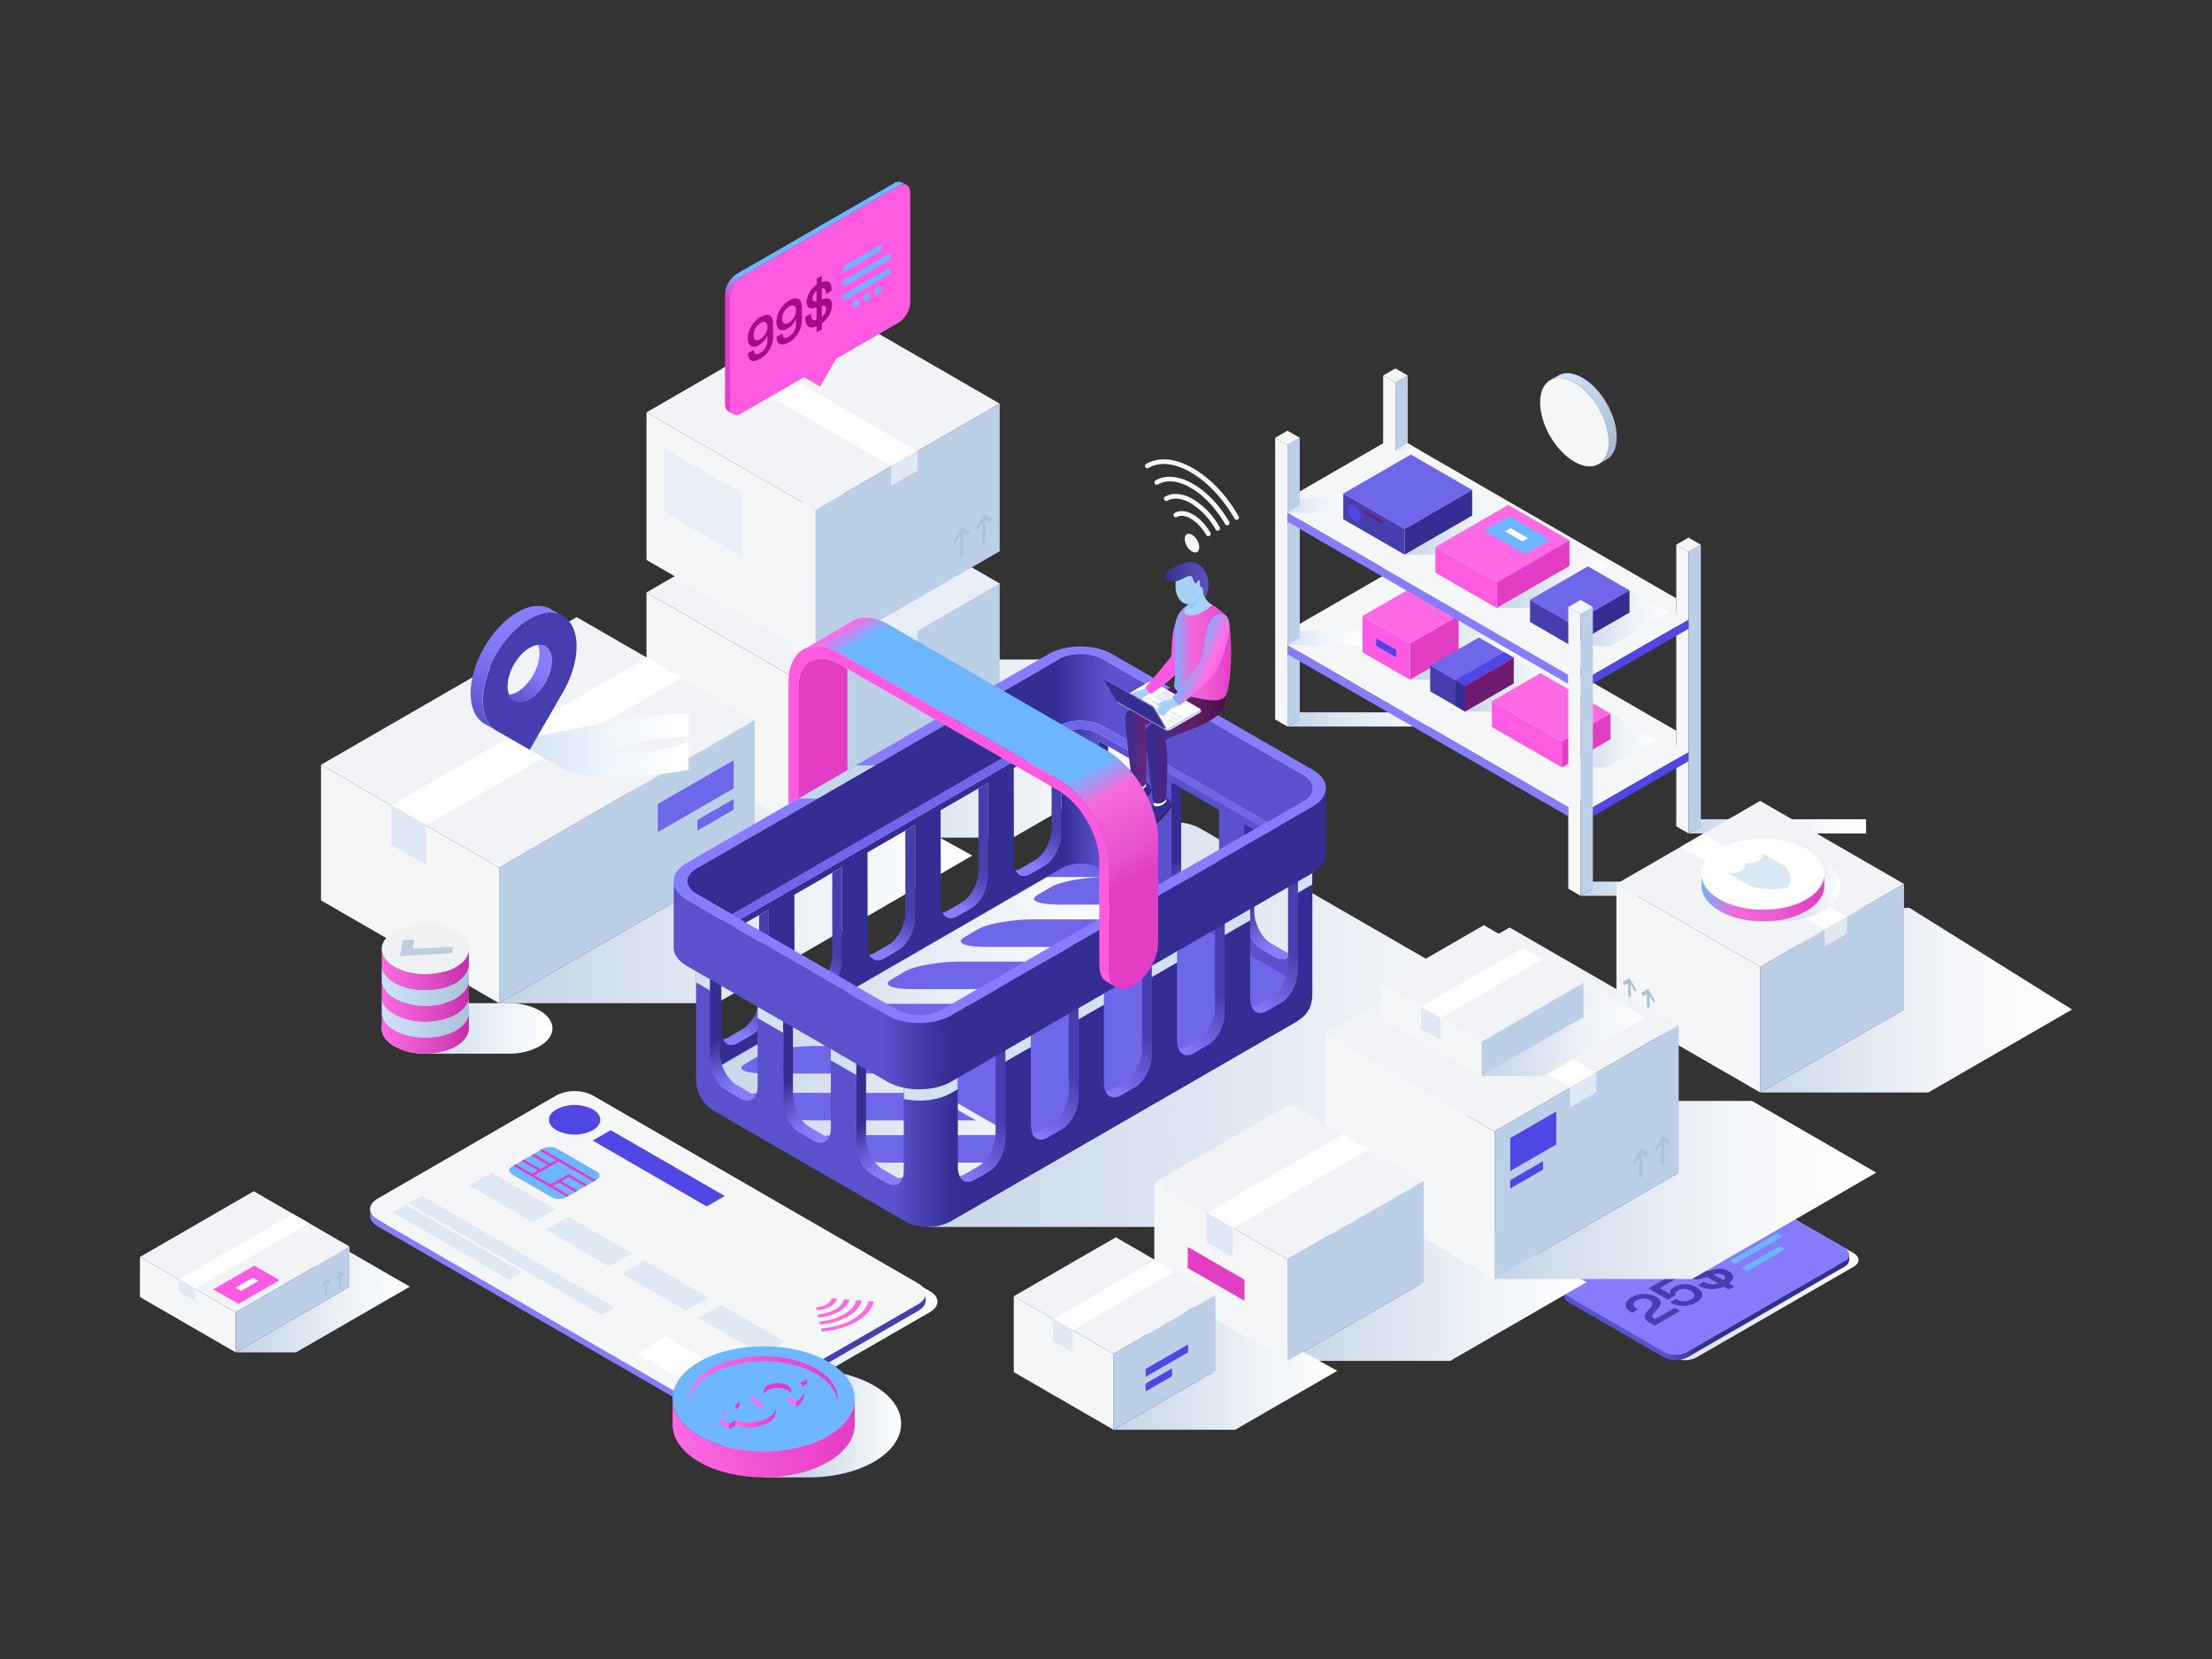 <?xml version="1.0"?>
<svg xmlns="http://www.w3.org/2000/svg" xmlns:xlink="http://www.w3.org/1999/xlink" viewBox="0 0 800 600" id="Customersittingonshoppingbasketandmakingorderininternetstore">
  <rect x="0" y="0" width="800" height="600" fill="#333333" stroke="none"/>
  <defs>
    <linearGradient id="a" x1="720.01" x2="784.21" y1="321.41" y2="321.41" gradientTransform="translate(-148.37)" gradientUnits="userSpaceOnUse">
      <stop offset="0" stop-color="#c4d6e9" class="stopColorc4cae9 svgShape"/>
      <stop offset=".38" stop-color="#e1eaf4" class="stopColore1e4f4 svgShape"/>
      <stop offset=".76" stop-color="#f7f9fc" class="stopColorf7f8fc svgShape"/>
      <stop offset="1" stop-color="#ffffff" class="stopColorffffff svgShape"/>
    </linearGradient>
    <linearGradient id="l" x1="657.9" x2="722.1" y1="298.86" y2="298.86" gradientTransform="translate(-47.21)" xlink:href="#a"/>
    <linearGradient id="m" x1="888.64" x2="952.84" y1="260.2" y2="260.2" gradientTransform="translate(-423.01)" xlink:href="#a"/>
    <linearGradient id="n" x1="826.53" x2="890.73" y1="237.66" y2="237.66" gradientTransform="translate(-321.86)" xlink:href="#a"/>
    <linearGradient id="c" x1="591.9" x2="622.42" y1="230.76" y2="230.76" gradientTransform="translate(-126.27)" gradientUnits="userSpaceOnUse">
      <stop offset="0" stop-color="#d1e2f3" class="stopColord1d7f3 svgShape"/>
      <stop offset=".04" stop-color="#d4e4f4" class="stopColord4daf4 svgShape"/>
      <stop offset=".39" stop-color="#ecf3fa" class="stopColoreceefa svgShape"/>
      <stop offset=".72" stop-color="#fafcfe" class="stopColorfafbfe svgShape"/>
      <stop offset="1" stop-color="#ffffff" class="stopColorffffff svgShape"/>
    </linearGradient>
    <linearGradient id="b" x1="786.44" x2="820.18" y1="247.18" y2="247.18" gradientTransform="translate(-256.55)" gradientUnits="userSpaceOnUse">
      <stop offset="0" stop-color="#c4d4e5" class="stopColorc4c9e5 svgShape"/>
      <stop offset=".64" stop-color="#edf2f7" class="stopColoredeff7 svgShape"/>
      <stop offset="1" stop-color="#ffffff" class="stopColorffffff svgShape"/>
    </linearGradient>
    <linearGradient id="o" x1="817.76" x2="858.43" y1="235.79" y2="235.79" gradientTransform="translate(-308.24)" xlink:href="#b"/>
    <linearGradient id="p" x1="730.79" x2="764.54" y1="267.38" y2="267.38" gradientTransform="translate(-165.93)" xlink:href="#b"/>
    <linearGradient id="q" x1="559.36" x2="589.88" y1="182.87" y2="182.87" gradientTransform="translate(-93.73)" xlink:href="#c"/>
    <linearGradient id="r" x1="821.27" x2="859.66" y1="188.4" y2="188.4" gradientTransform="translate(-313.28)" xlink:href="#b"/>
    <linearGradient id="s" x1="768.28" x2="808.55" y1="207.16" y2="207.16" gradientTransform="translate(-226.98)" xlink:href="#b"/>
    <linearGradient id="t" x1="702.63" x2="737.48" y1="221.55" y2="221.55" gradientTransform="translate(-134.23)" xlink:href="#b"/>
    <linearGradient id="u" x1="826.53" x2="835.43" y1="161.61" y2="161.61" gradientTransform="translate(-321.86)" xlink:href="#c"/>
    <linearGradient id="i" x1="521.93" x2="659.99" y1="270.73" y2="270.73" gradientTransform="translate(-226.98)" gradientUnits="userSpaceOnUse">
      <stop offset="0" stop-color="#c4d4e5" class="stopColorc4c9e5 svgShape"/>
      <stop offset=".07" stop-color="#cad9e8" class="stopColorcacee8 svgShape"/>
      <stop offset=".44" stop-color="#e7edf4" class="stopColore7e9f4 svgShape"/>
      <stop offset=".76" stop-color="#f9fafc" class="stopColorf9f9fc svgShape"/>
      <stop offset="1" stop-color="#ffffff" class="stopColorffffff svgShape"/>
    </linearGradient>
    <linearGradient id="v" x1="488.74" x2="659.9" y1="317.53" y2="317.53" gradientTransform="translate(-308.24)" xlink:href="#b"/>
    <linearGradient id="w" x1="347.56" x2="600.34" y1="370.62" y2="370.62" gradientTransform="translate(-33.15)" gradientUnits="userSpaceOnUse">
      <stop offset="0" stop-color="#c4d4e5" class="stopColorc4c9e5 svgShape"/>
      <stop offset=".42" stop-color="#dae4ef" class="stopColordaddef svgShape"/>
      <stop offset="1" stop-color="#ffffff" class="stopColorffffff svgShape"/>
    </linearGradient>
    <linearGradient id="x" x1="253.37" x2="433.56" y1="378.45" y2="378.45" gradientUnits="userSpaceOnUse">
      <stop offset="0" stop-color="#c4d4e5" class="stopColorc4c9e5 svgShape"/>
      <stop offset=".52" stop-color="#eaf0f6" class="stopColoreaecf6 svgShape"/>
      <stop offset=".85" stop-color="#fefeff" class="stopColorfefeff svgShape"/>
      <stop offset="1" stop-color="#ffffff" class="stopColorffffff svgShape"/>
    </linearGradient>
    <linearGradient id="y" x1="842.64" x2="1059.41" y1="326.6" y2="326.6" gradientTransform="matrix(-1 0 0 1 1314.19 0)" gradientUnits="userSpaceOnUse">
      <stop offset=".34" stop-color="#5a52cc" class="stopColor5652cc svgShape"/>
      <stop offset=".4" stop-color="#342e94" class="stopColor362e94 svgShape"/>
    </linearGradient>
    <linearGradient id="e" x1="899.43" x2="924.14" y1="314.81" y2="272.01" gradientTransform="matrix(-1 0 0 1 1314.19 0)" gradientUnits="userSpaceOnUse">
      <stop offset=".11" stop-color="#857dfb" class="stopColor807dfb svgShape"/>
      <stop offset=".19" stop-color="#7971eb" class="stopColor7471eb svgShape"/>
      <stop offset=".35" stop-color="#5750c1" class="stopColor5650c1 svgShape"/>
      <stop offset=".49" stop-color="#342e94" class="stopColor362e94 svgShape"/>
    </linearGradient>
    <linearGradient id="d" x1="780.06" x2="804.86" y1="314.98" y2="272.03" gradientTransform="translate(-413.8)" gradientUnits="userSpaceOnUse">
      <stop offset=".11" stop-color="#857dfb" class="stopColor807dfb svgShape"/>
      <stop offset=".17" stop-color="#766ee8" class="stopColor716ee8 svgShape"/>
      <stop offset=".34" stop-color="#524bbf" class="stopColor4f4bbf svgShape"/>
      <stop offset=".43" stop-color="#453eaf" class="stopColor423eaf svgShape"/>
    </linearGradient>
    <linearGradient id="z" x1="753.62" x2="778.41" y1="330.25" y2="287.3" xlink:href="#d"/>
    <linearGradient id="A" x1="727.17" x2="751.97" y1="345.51" y2="302.57" xlink:href="#d"/>
    <linearGradient id="B" x1="700.73" x2="725.52" y1="360.78" y2="317.84" xlink:href="#d"/>
    <linearGradient id="C" x1="674.28" x2="699.08" y1="376.05" y2="333.1" xlink:href="#d"/>
    <linearGradient id="D" x1="872.99" x2="897.69" y1="329.93" y2="287.16" xlink:href="#e"/>
    <linearGradient id="E" x1="846.55" x2="871.24" y1="345.06" y2="302.31" xlink:href="#e"/>
    <linearGradient id="F" x1="839.62" x2="1062.45" y1="376.55" y2="376.55" gradientTransform="matrix(-1 0 0 1 1314.19 0)" gradientUnits="userSpaceOnUse">
      <stop offset=".58" stop-color="#342e94" class="stopColor362e94 svgShape"/>
      <stop offset=".68" stop-color="#5a52cc" class="stopColor5652cc svgShape"/>
    </linearGradient>
    <linearGradient id="G" x1="1039.23" x2="1065.14" y1="395.89" y2="351.03" xlink:href="#e"/>
    <linearGradient id="H" x1="1012.79" x2="1038.69" y1="411.16" y2="366.29" xlink:href="#e"/>
    <linearGradient id="I" x1="986.34" x2="1012.25" y1="426.43" y2="381.56" xlink:href="#e"/>
    <linearGradient id="f" x1="943.37" x2="968.22" y1="382.49" y2="425.53" gradientTransform="matrix(-1 0 0 1 1314.19 0)" gradientUnits="userSpaceOnUse">
      <stop offset=".49" stop-color="#453eaf" class="stopColor423eaf svgShape"/>
      <stop offset=".77" stop-color="#675fd7" class="stopColor635fd7 svgShape"/>
      <stop offset="1" stop-color="#857dfb" class="stopColor807dfb svgShape"/>
    </linearGradient>
    <linearGradient id="J" x1="916.93" x2="941.77" y1="367.23" y2="410.26" xlink:href="#f"/>
    <linearGradient id="K" x1="890.48" x2="915.33" y1="351.96" y2="394.99" xlink:href="#f"/>
    <linearGradient id="L" x1="864.04" x2="888.88" y1="336.69" y2="379.72" xlink:href="#f"/>
    <linearGradient id="M" x1="837.59" x2="862.44" y1="321.42" y2="364.46" xlink:href="#f"/>
    <linearGradient id="N" x1="834.64" x2="1070.55" y1="339.6" y2="339.6" gradientTransform="matrix(-1 0 0 1 1314.19 0)" gradientUnits="userSpaceOnUse">
      <stop offset=".58" stop-color="#342e94" class="stopColor362e94 svgShape"/>
      <stop offset=".68" stop-color="#5a52cc" class="stopColor5652cc svgShape"/>
    </linearGradient>
    <linearGradient id="O" x1="839.6" x2="1065.59" y1="283.69" y2="283.69" gradientTransform="matrix(-1 0 0 1 1314.19 0)" gradientUnits="userSpaceOnUse">
      <stop offset=".33" stop-color="#5a52cc" class="stopColor5652cc svgShape"/>
      <stop offset=".41" stop-color="#342e94" class="stopColor362e94 svgShape"/>
    </linearGradient>
    <linearGradient id="g" x1="1683.87" x2="1687.84" y1="15.21" y2="10.48" gradientTransform="scale(-1 1) rotate(28.1 76.081 -4052.3)" gradientUnits="userSpaceOnUse">
      <stop offset="0" stop-color="#471147" class="stopColor131147 svgShape"/>
      <stop offset=".43" stop-color="#661d66" class="stopColor211d66 svgShape"/>
      <stop offset="1" stop-color="#342e94" class="stopColor362e94 svgShape"/>
    </linearGradient>
    <linearGradient id="P" x1="1233.2" x2="1263.7" y1="264.44" y2="264.44" gradientTransform="matrix(-1 0 0 1 1670.63 0)" gradientUnits="userSpaceOnUse">
      <stop offset="0" stop-color="#471147" class="stopColor131147 svgShape"/>
      <stop offset=".21" stop-color="#4c134c" class="stopColor15134c svgShape"/>
      <stop offset=".45" stop-color="#5b185b" class="stopColor1c185b svgShape"/>
      <stop offset=".72" stop-color="#732273" class="stopColor272273 svgShape"/>
      <stop offset="1" stop-color="#342e94" class="stopColor362e94 svgShape"/>
    </linearGradient>
    <linearGradient id="Q" x1="1679.96" x2="1683.94" y1="23.51" y2="18.78" xlink:href="#g"/>
    <linearGradient id="R" x1="1227.2" x2="1256.36" y1="268.6" y2="268.6" gradientTransform="matrix(-1 0 0 1 1670.63 0)" gradientUnits="userSpaceOnUse">
      <stop offset="0" stop-color="#471147" class="stopColor131147 svgShape"/>
      <stop offset=".42" stop-color="#651c65" class="stopColor211c65 svgShape"/>
      <stop offset="1" stop-color="#342e94" class="stopColor362e94 svgShape"/>
    </linearGradient>
    <linearGradient id="S" x1="-1281.14" x2="-1250.9" y1="258.75" y2="258.75" gradientTransform="translate(1685.09)" gradientUnits="userSpaceOnUse">
      <stop offset=".56" stop-color="#a3b6ca" class="stopColora3a9ca svgShape"/>
      <stop offset=".61" stop-color="#ccdff2" class="stopColorccd0f2 svgShape"/>
    </linearGradient>
    <linearGradient id="T" x1="-830.2" x2="-850.92" y1="235.35" y2="235.35" gradientTransform="translate(1275.47)" gradientUnits="userSpaceOnUse">
      <stop offset="0" stop-color="#e33cc5" class="stopColore33c5c svgShape"/>
      <stop offset=".23" stop-color="#e851cd" class="stopColore8515f svgShape"/>
      <stop offset=".69" stop-color="#f567db" class="stopColorf58767 svgShape"/>
      <stop offset="1" stop-color="#6db6ff" class="stopColorffaf6d svgShape"/>
    </linearGradient>
    <linearGradient id="U" x1="442.45" x2="430.62" y1="242.28" y2="236.98" gradientUnits="userSpaceOnUse">
      <stop offset="0" stop-color="#ff5ae1" class="stopColorff5a72 svgShape"/>
      <stop offset=".39" stop-color="#ff70e5" class="stopColorff7870 svgShape"/>
      <stop offset="1" stop-color="#6db6ff" class="stopColorffaf6d svgShape"/>
    </linearGradient>
    <linearGradient id="V" x1="1249.02" x2="1271.09" y1="254.6" y2="254.6" gradientTransform="matrix(-1 0 0 1 1670.63 0)" gradientUnits="userSpaceOnUse">
      <stop offset=".17" stop-color="#453ead" class="stopColor423ead svgShape"/>
      <stop offset=".2" stop-color="#5a52c9" class="stopColor5652c9 svgShape"/>
      <stop offset=".23" stop-color="#6f67e7" class="stopColor6b67e7 svgShape"/>
    </linearGradient>
    <linearGradient id="W" x1="1233.56" x2="1249.15" y1="209.65" y2="209.65" gradientTransform="matrix(-1 0 0 1 1670.63 0)" gradientUnits="userSpaceOnUse">
      <stop offset="0" stop-color="#5c55c4" class="stopColor5555c4 svgShape"/>
      <stop offset=".43" stop-color="#4b45ab" class="stopColor4645ab svgShape"/>
      <stop offset="1" stop-color="#37318d" class="stopColor34318d svgShape"/>
    </linearGradient>
    <linearGradient id="X" x1="905.47" x2="987.95" y1="357.14" y2="214.27" gradientTransform="matrix(-1 0 0 1 1314.19 0)" gradientUnits="userSpaceOnUse">
      <stop offset=".2" stop-color="#e33cc5" class="stopColore33c5c svgShape"/>
      <stop offset=".26" stop-color="#e852cd" class="stopColore8525f svgShape"/>
      <stop offset=".39" stop-color="#f668dc" class="stopColorf68c68 svgShape"/>
      <stop offset=".46" stop-color="#6db6ff" class="stopColorffaf6d svgShape"/>
      <stop offset=".95" stop-color="#6db6ff" class="stopColorffaf6d svgShape"/>
      <stop offset="1" stop-color="#ff6ae4" class="stopColorff826a svgShape"/>
    </linearGradient>
    <linearGradient id="Y" x1="1438.89" x2="1335.77" y1="75.47" y2="75.47" gradientTransform="rotate(120 828.801 -229.245)" gradientUnits="userSpaceOnUse">
      <stop offset=".34" stop-color="#e33cc5" class="stopColore33c5c svgShape"/>
      <stop offset=".43" stop-color="#6db6ff" class="stopColorffaf6d svgShape"/>
    </linearGradient>
    <linearGradient id="Z" x1="185.79" x2="248.96" y1="269.52" y2="269.52" gradientUnits="userSpaceOnUse">
      <stop offset="0" stop-color="#d1e2f3" class="stopColord1d7f3 svgShape"/>
      <stop offset="0" stop-color="#d1e2f3" class="stopColord1d7f3 svgShape"/>
      <stop offset=".62" stop-color="#f2f7fc" class="stopColorf2f4fc svgShape"/>
      <stop offset=".96" stop-color="#ffffff" class="stopColorffffff svgShape"/>
    </linearGradient>
    <linearGradient id="aa" x1="187.61" x2="198.9" y1="254.29" y2="234.73" gradientUnits="userSpaceOnUse">
      <stop offset="0" stop-color="#5a52cc" class="stopColor5652cc svgShape"/>
      <stop offset=".15" stop-color="#675fda" class="stopColor625fda svgShape"/>
      <stop offset=".47" stop-color="#7d75f2" class="stopColor7875f2 svgShape"/>
      <stop offset=".66" stop-color="#857dfb" class="stopColor807dfb svgShape"/>
    </linearGradient>
    <linearGradient id="ab" x1="1312.11" x2="1336.06" y1="218.05" y2="259.53" gradientTransform="matrix(-1 0 0 1 1507.43 0)" gradientUnits="userSpaceOnUse">
      <stop offset=".34" stop-color="#857dfb" class="stopColor807dfb svgShape"/>
      <stop offset=".53" stop-color="#7d75f2" class="stopColor7875f2 svgShape"/>
      <stop offset=".85" stop-color="#675fda" class="stopColor625fda svgShape"/>
      <stop offset="1" stop-color="#5a52cc" class="stopColor5652cc svgShape"/>
    </linearGradient>
    <linearGradient id="ac" x1="568.99" x2="672.11" y1="462.16" y2="462.16" gradientUnits="userSpaceOnUse">
      <stop offset="0" stop-color="#d1e0f0" class="stopColord1d6f0 svgShape"/>
      <stop offset=".29" stop-color="#d5e3f1" class="stopColord5daf1 svgShape"/>
      <stop offset=".59" stop-color="#e2ebf5" class="stopColore2e5f5 svgShape"/>
      <stop offset=".9" stop-color="#f6f9fc" class="stopColorf6f7fc svgShape"/>
      <stop offset="1" stop-color="#ffffff" class="stopColorffffff svgShape"/>
    </linearGradient>
    <linearGradient id="ad" x1="986.54" x2="1089.66" y1="472.78" y2="472.78" gradientTransform="matrix(-1 0 0 1 1655.34 0)" gradientUnits="userSpaceOnUse">
      <stop offset=".53" stop-color="#342e93" class="stopColor362e93 svgShape"/>
      <stop offset=".64" stop-color="#5a52cc" class="stopColor5652cc svgShape"/>
    </linearGradient>
    <linearGradient id="ae" x1="138.09" x2="339.03" y1="455.41" y2="455.41" gradientUnits="userSpaceOnUse">
      <stop offset="0" stop-color="#c4d4e5" class="stopColorc4c9e5 svgShape"/>
      <stop offset=".3" stop-color="#c7d6e6" class="stopColorc7cce6 svgShape"/>
      <stop offset=".54" stop-color="#d1deeb" class="stopColord1d5eb svgShape"/>
      <stop offset=".76" stop-color="#e2eaf2" class="stopColore2e4f2 svgShape"/>
      <stop offset=".96" stop-color="#f9fbfd" class="stopColorf9fafd svgShape"/>
      <stop offset="1" stop-color="#ffffff" class="stopColorffffff svgShape"/>
    </linearGradient>
    <linearGradient id="af" x1="465.45" x2="565.92" y1="844.98" y2="670.95" gradientTransform="rotate(-120 293.385 697.794)" gradientUnits="userSpaceOnUse">
      <stop offset=".32" stop-color="#453eaf" class="stopColor423eaf svgShape"/>
      <stop offset=".41" stop-color="#857dfb" class="stopColor807dfb svgShape"/>
    </linearGradient>
    <linearGradient id="ag" x1="258.67" x2="325.92" y1="514.85" y2="514.85" gradientUnits="userSpaceOnUse">
      <stop offset=".45" stop-color="#c4d4e4" class="stopColorc4c9e4 svgShape"/>
      <stop offset="1" stop-color="#ffffff" class="stopColorffffff svgShape"/>
    </linearGradient>
    <linearGradient id="h" x1="243.26" x2="309.13" y1="520.11" y2="520.11" gradientUnits="userSpaceOnUse">
      <stop offset="0" stop-color="#ff6ae4" class="stopColorff826a svgShape"/>
      <stop offset="1" stop-color="#e33cc5" class="stopColore33c5c svgShape"/>
    </linearGradient>
    <linearGradient id="ah" x1="249.45" x2="302.94" y1="498.65" y2="498.65" xlink:href="#h"/>
    <linearGradient id="ai" x1="266.03" x2="280.49" y1="512.6" y2="512.6" xlink:href="#h"/>
    <linearGradient id="aj" x1="856.84" x2="976.37" y1="361.75" y2="361.75" xlink:href="#i"/>
    <linearGradient id="ak" x1="312.24" x2="375.19" y1="469.21" y2="469.21" gradientTransform="translate(-226.98)" xlink:href="#b"/>
    <linearGradient id="al" x1="772.72" x2="882.05" y1="464.03" y2="464.03" gradientTransform="translate(-308.24)" xlink:href="#b"/>
    <linearGradient id="am" x1="710.07" x2="791.9" y1="496.01" y2="496.01" gradientTransform="translate(-308.24)" xlink:href="#b"/>
    <linearGradient id="an" x1="767.48" x2="905.55" y1="430.37" y2="430.37" xlink:href="#i"/>
    <linearGradient id="ao" x1="843.17" x2="903.51" y1="368.08" y2="368.08" gradientTransform="translate(-308.24)" xlink:href="#b"/>
    <linearGradient id="ap" x1="625.15" x2="665.67" y1="320.37" y2="320.37" gradientUnits="userSpaceOnUse">
      <stop offset="0" stop-color="#c2d2e2" class="stopColorc2c7e2 svgShape"/>
      <stop offset=".27" stop-color="#c6d5e4" class="stopColorc6cae4 svgShape"/>
      <stop offset=".52" stop-color="#d1dde9" class="stopColord1d5e9 svgShape"/>
      <stop offset=".76" stop-color="#e4ebf2" class="stopColore4e6f2 svgShape"/>
      <stop offset=".99" stop-color="#fefefe" class="stopColorfefefe svgShape"/>
      <stop offset="1" stop-color="#ffffff" class="stopColorffffff svgShape"/>
    </linearGradient>
    <linearGradient id="aq" x1="615.37" x2="659.77" y1="324.65" y2="324.65" gradientUnits="userSpaceOnUse">
      <stop offset="0" stop-color="#6db6ff" class="stopColorffaf6d svgShape"/>
      <stop offset=".28" stop-color="#f567db" class="stopColorf58767 svgShape"/>
      <stop offset=".59" stop-color="#eb5ed1" class="stopColoreb5e61 svgShape"/>
      <stop offset=".85" stop-color="#e545c8" class="stopColore5455d svgShape"/>
      <stop offset="1" stop-color="#e33cc5" class="stopColore33c5c svgShape"/>
    </linearGradient>
    <linearGradient id="ar" x1="138.06" x2="199.79" y1="371.95" y2="371.95" gradientUnits="userSpaceOnUse">
      <stop offset=".15" stop-color="#c4d6e9" class="stopColorc4cae9 svgShape"/>
      <stop offset=".58" stop-color="#e4ecf5" class="stopColore4e6f5 svgShape"/>
      <stop offset="1" stop-color="#ffffff" class="stopColorffffff svgShape"/>
    </linearGradient>
    <linearGradient id="j" x1="1144.44" x2="1160.21" y1="880.95" y2="908.26" gradientTransform="rotate(120 810.08 334.38)" gradientUnits="userSpaceOnUse">
      <stop offset="0" stop-color="#c62caa" class="stopColorc62c51 svgShape"/>
      <stop offset=".31" stop-color="#d847be" class="stopColord84759 svgShape"/>
      <stop offset="1" stop-color="#ff6ae4" class="stopColorff826a svgShape"/>
    </linearGradient>
    <linearGradient id="k" x1="1149.42" x2="1165.19" y1="878.07" y2="905.38" gradientTransform="rotate(120 810.08 334.38)" gradientUnits="userSpaceOnUse">
      <stop offset="0" stop-color="#abc2da" class="stopColorabb2da svgShape"/>
      <stop offset="1" stop-color="#cee3f8" class="stopColorced3f8 svgShape"/>
    </linearGradient>
    <linearGradient id="as" x1="1154.39" x2="1170.16" y1="875.2" y2="902.51" xlink:href="#j"/>
    <linearGradient id="at" x1="1159.37" x2="1175.14" y1="872.33" y2="899.64" xlink:href="#k"/>
    <linearGradient id="au" x1="1164.34" x2="1180.11" y1="869.45" y2="896.76" xlink:href="#j"/>
    <linearGradient id="av" x1="1047.79" x2="1082.87" y1="-126.21" y2="-126.21" gradientTransform="rotate(-120 899.812 153.007)" gradientUnits="userSpaceOnUse">
      <stop offset="0" stop-color="#a5b8cc" class="stopColora5abcc svgShape"/>
      <stop offset=".38" stop-color="#b6cade" class="stopColorb6bbde svgShape"/>
      <stop offset="1" stop-color="#cee3f8" class="stopColorced3f8 svgShape"/>
    </linearGradient>
  </defs>
  <g style="isolation:isolate" fill="#010001" class="color000000 svgShape">
    <g fill="#010001" class="color000000 svgShape">
      <g data-name="Thumbs up symbol" fill="#010001" class="color000000 svgShape">
        <polygon points="635.84 318.84 571.64 318.84 576.09 321.4 571.64 323.98 635.84 323.98 635.84 318.84" style="mix-blend-mode:multiply" fill="url(#a)"/>
        <polygon points="674.89 296.29 610.69 296.29 615.14 298.86 610.69 301.43 674.89 301.43 674.89 296.29" style="mix-blend-mode:multiply" fill="url(#l)"/>
        <polygon points="529.83 257.63 465.63 257.63 470.08 260.2 465.63 262.77 529.83 262.77 529.83 257.63" style="mix-blend-mode:multiply" fill="url(#m)"/>
        <polygon points="568.87 235.09 504.68 235.09 509.13 237.66 504.68 240.22 568.87 240.22 568.87 235.09" style="mix-blend-mode:multiply" fill="url(#n)"/>
        <polygon fill="#f4f6f8" points="610.69 199.58 606.24 197.01 606.24 298.86 610.69 301.43 610.69 199.58" class="colorced3f8 svgShape"/>
        <polygon fill="#bbd0e6" points="610.69 199.58 615.14 197.01 615.14 298.86 610.69 301.43 610.69 199.58" class="colorbbc0e6 svgShape"/>
        <polygon fill="#f4f6f8" points="610.69 194.44 615.14 197.01 610.69 199.58 606.24 197.01 610.69 194.44" class="colorf6f6fb svgShape"/>
        <polygon fill="#f4f6f8" points="504.68 138.37 500.23 135.8 500.23 237.65 504.68 240.23 504.68 138.37" class="colorced3f8 svgShape"/>
        <polygon fill="#bbd0e6" points="504.68 138.37 509.13 135.8 509.13 237.65 504.68 240.23 504.68 138.37" class="colorbbc0e6 svgShape"/>
        <polygon fill="#f4f6f8" points="504.68 133.23 509.13 135.8 504.68 138.37 500.23 135.8 504.68 133.23" class="colorf6f6fb svgShape"/>
        <polygon fill="#f4f6f8" points="465.63 160.91 461.18 158.34 461.18 260.2 465.63 262.77 465.63 160.91" class="colorced3f8 svgShape"/>
        <polygon fill="#bbd0e6" points="465.63 160.91 470.08 158.34 470.08 260.2 465.63 262.77 465.63 160.91" class="colorbbc0e6 svgShape"/>
        <polygon fill="#f4f6f8" points="465.63 155.77 470.08 158.34 465.63 160.91 461.18 158.34 465.63 155.77" class="colorf6f6fb svgShape"/>
        <polygon fill="#f4f6f8" points="500.23 208.22 504.68 210.79 509.13 208.22 606.24 264.29 606.24 269.43 610.69 272 576.09 291.97 571.64 289.4 567.19 291.97 465.63 233.33 470.08 230.76 470.08 225.63 500.23 208.22" class="colorf6f6fb svgShape"/>
        <polygon fill="#5046e4" points="610.69 272 576.09 291.97 576.09 295.24 610.69 275.27 610.69 272" class="color5652cc svgShape"/>
        <polygon fill="#857dfb" points="465.63 233.33 567.19 291.97 567.19 295.24 465.63 236.6 465.63 233.33" class="color807dfb svgShape"/>
        <polygon points="496.14 228.19 470.08 228.19 470.08 230.76 465.63 233.33 496.14 233.33 496.14 228.19" style="mix-blend-mode:multiply" fill="url(#c)"/>
        <polygon points="546.04 237.03 529.88 237.03 547.48 247.18 529.88 257.34 546.03 257.34 563.63 247.18 546.04 237.03" style="mix-blend-mode:multiply" fill="url(#b)"/>
        <polygon points="550.19 235.67 550.19 235.67 550.19 235.67 532.19 225.75 509.52 225.75 527.12 235.9 527.53 235.67 509.93 245.83 532.6 245.83 550.19 235.67 549.78 235.9 550.19 235.67" style="mix-blend-mode:multiply" fill="url(#o)"/>
        <polygon fill="#e33cc5" points="509.93 232.74 527.53 222.58 527.53 235.67 509.93 245.83 509.93 232.74" class="colore33c5c svgShape"/>
        <polygon fill="#ff6ae4" points="510.34 212.66 527.53 222.58 509.93 232.74 492.75 222.81 510.34 212.66" class="colorff826a svgShape"/>
        <polygon fill="#ff5ae1" points="492.75 222.81 509.93 232.74 509.93 245.83 492.75 235.9 492.75 222.81" class="colorff5a72 svgShape"/>
        <polygon fill="#5046e4" points="505 237.79 497.68 233.56 497.68 230.85 505 235.07 505 237.79" class="color5652cc svgShape"/>
        <polygon fill="#6f67e9" points="534.84 230.56 547.48 237.86 529.88 248.02 517.24 240.72 534.84 230.56" class="color6b67e9 svgShape"/>
        <polygon fill="#453eaf" points="517.24 240.72 529.88 248.02 529.88 257.34 517.24 250.04 517.24 240.72" class="color423eaf svgShape"/>
        <polygon fill="#6f196f" points="529.88 248.02 547.48 237.86 547.48 247.18 529.88 257.34 529.88 248.02" class="color20196f svgShape"/>
        <polygon fill="#5046e4" points="544.03 235.87 547.48 237.86 529.88 248.02 526.44 246.03 544.03 235.87" class="color5652cc svgShape"/>
        <polygon fill="#342e94" points="526.44 255.35 529.88 257.34 529.88 248.02 526.44 246.03 526.44 255.35" class="color362e94 svgShape"/>
        <polygon points="581.02 257.22 564.87 257.22 582.46 267.38 564.87 277.54 581.02 277.54 598.61 267.38 581.02 257.22" style="mix-blend-mode:multiply" fill="url(#p)"/>
        <polygon fill="#ff6ae4" points="557.17 243.46 582.46 258.05 564.87 268.21 539.58 253.62 557.17 243.46" class="colorff826a svgShape"/>
        <polygon fill="#ff5ae1" points="539.58 253.62 564.87 268.21 564.87 277.54 539.58 262.94 539.58 253.62" class="colorff5a72 svgShape"/>
        <polygon fill="#e33cc5" points="564.87 268.21 582.46 258.05 582.46 267.38 564.87 277.54 564.87 268.21" class="colore33c5c svgShape"/>
        <polygon fill="#f4f6f8" points="500.23 160.33 504.68 162.9 509.13 160.33 606.24 216.4 606.24 221.53 610.69 224.1 576.09 244.08 571.64 241.51 567.19 244.08 465.63 185.44 470.08 182.87 470.08 177.73 500.23 160.33" class="colorf6f6fb svgShape"/>
        <polygon fill="#5046e4" points="610.69 224.1 576.09 244.08 576.09 247.35 610.69 227.38 610.69 224.1" class="color5652cc svgShape"/>
        <polygon fill="#857dfb" points="465.63 185.44 567.19 244.08 567.19 247.35 465.63 188.71 465.63 185.44" class="color807dfb svgShape"/>
        <polygon points="496.14 180.3 470.08 180.3 470.08 182.87 465.63 185.44 496.14 185.44 496.14 180.3" style="mix-blend-mode:multiply" fill="url(#q)"/>
        <polygon points="528.61 176.22 514.67 176.22 532.43 186.47 507.99 200.58 521.92 200.58 546.37 186.47 528.61 176.22" style="mix-blend-mode:multiply" fill="url(#r)"/>
        <polygon fill="#6f67e9" points="510.26 164.39 532.43 177.19 507.98 191.31 485.81 178.51 510.26 164.39" class="color6b67e9 svgShape"/>
        <polygon fill="#453eaf" points="485.81 178.51 507.99 191.31 507.98 200.58 485.81 187.78 485.81 178.51" class="color423eaf svgShape"/>
        <polygon fill="#342e94" points="507.99 191.31 532.43 177.19 532.43 186.47 507.99 200.58 507.99 191.31" class="color362e94 svgShape"/>
        <path fill="#5046e4" d="M492.05,186.86a5,5,0,0,0-2.29-4c-1.26-.73-2.28-.14-2.29,1.32a5.06,5.06,0,0,0,2.29,4C491,188.91,492.05,188.32,492.05,186.86Z" class="color5652cc svgShape"/>
        <polygon fill="#6f196f" points="493.32 185.56 500.23 189.55 500.23 188.59 493.32 184.6 493.32 185.56" class="color20196f svgShape"/>
        <polygon points="563.81 194.44 549.87 194.44 567.63 204.69 541.3 219.89 555.24 219.89 581.57 204.69 563.81 194.44" style="mix-blend-mode:multiply" fill="url(#s)"/>
        <polygon fill="#ff6ae4" points="545.46 182.61 567.63 195.41 541.3 210.62 519.13 197.82 545.46 182.61" class="colorff826a svgShape"/>
        <polygon fill="#6db6ff" points="545.81 186.63 560.67 195.21 551.56 200.47 536.7 191.89 545.81 186.63" class="colorffaf6d svgShape"/>
        <polygon fill="#ff5ae1" points="519.13 197.82 541.3 210.62 541.3 219.89 519.13 207.09 519.13 197.82" class="colorff5a72 svgShape"/>
        <polygon fill="#e33cc5" points="541.3 210.62 567.63 195.41 567.63 204.69 541.3 219.89 541.3 210.62" class="colore33c5c svgShape"/>
        <polygon fill="#ffffff" points="550.59 195.79 544.32 192.17 546.34 191 552.62 194.62 550.59 195.79" class="colorffffff svgShape"/>
        <polygon points="582.31 209.46 568.4 209.46 589.34 221.55 568.4 233.64 582.31 233.64 603.25 221.55 582.31 209.46" style="mix-blend-mode:multiply" fill="url(#t)"/>
        <polygon fill="#6f67e9" points="574.29 204.84 589.34 213.52 568.4 225.6 553.36 216.92 574.29 204.84" class="color6b67e9 svgShape"/>
        <polygon fill="#453eaf" points="553.36 216.92 568.4 225.6 568.4 233.64 553.36 224.95 553.36 216.92" class="color423eaf svgShape"/>
        <polygon fill="#342e94" points="568.4 225.6 589.34 213.52 589.34 221.55 568.4 233.63 568.4 225.6" class="color362e94 svgShape"/>
        <polygon fill="#f4f6f8" points="571.64 222.12 567.19 219.55 567.19 321.4 571.64 323.98 571.64 222.12" class="colorced3f8 svgShape"/>
        <polygon fill="#bbd0e6" points="571.64 222.12 576.09 219.55 576.09 321.4 571.64 323.98 571.64 222.12" class="colorbbc0e6 svgShape"/>
        <polygon fill="#f4f6f8" points="571.64 216.98 576.09 219.55 571.64 222.12 567.19 219.55 571.64 216.98" class="colorf6f6fb svgShape"/>
        <polygon points="504.68 162.9 513.58 162.9 509.13 160.33 504.68 162.9 504.68 162.9" style="mix-blend-mode:multiply" fill="url(#u)"/>
        <polygon points="388.09 238.53 316.63 238.53 361.56 264.47 294.95 302.93 366.4 302.93 433.01 264.47 388.09 238.53" style="mix-blend-mode:multiply" fill="url(#i)"/>
        <polygon points="351.66 309.43 351.66 309.43 351.66 309.43 284.2 272.25 205.5 272.25 271.43 310.31 272.96 309.43 180.5 362.82 259.2 362.82 351.66 309.43 351.66 309.43" style="mix-blend-mode:multiply" fill="url(#v)"/>
        <polygon fill="#f1f3f6" points="300.42 175.8 361.56 211.1 294.95 249.56 233.81 214.26 300.42 175.8" class="colorf1f1f6 svgShape"/>
        <polygon fill="#f4f6f8" points="233.81 214.27 294.95 249.57 294.95 302.93 233.81 267.63 233.81 214.27" class="colorced3f8 svgShape"/>
        <polygon fill="#bbd0e6" points="294.95 249.57 361.56 211.1 361.56 264.47 294.95 302.93 294.95 249.57" class="colorbbc0e6 svgShape"/>
        <polygon fill="#ffffff" points="270.69 192.97 331.83 228.27 322.31 233.77 261.17 198.46 270.69 192.97" class="colorffffff svgShape"/>
        <polygon fill="#dfe9f4" points="331.83 228.27 331.83 235.35 322.31 240.84 322.31 233.77 331.83 228.27" class="colordfe4f4 svgShape"/>
        <polygon fill="#abc2da" points="350.82 257.44 347.83 255.71 344.83 260.89 345.64 261.35 347.25 258.55 347.25 266.54 348.4 265.89 348.4 257.9 350.01 258.83 350.82 257.44" class="colorabb2da svgShape"/>
        <polygon fill="#abc2da" points="358.79 252.83 355.8 251.1 352.81 256.28 353.62 256.75 355.23 253.95 355.23 261.94 356.37 261.28 356.37 253.29 357.99 254.23 358.79 252.83" class="colorabb2da svgShape"/>
        <polygon points="351.38 205.22 294.95 237.81 315.3 237.81 361.56 211.1 351.38 205.22" style="mix-blend-mode:multiply" fill="#e8eff7" class="colore8ecf7 svgShape"/>
        <polygon fill="#f1f3f6" points="300.42 110.68 361.56 145.98 294.95 184.44 233.81 149.14 300.42 110.68" class="colorf1f1f6 svgShape"/>
        <polygon fill="#f4f6f8" points="233.81 149.14 294.95 184.44 294.95 237.81 233.81 202.51 233.81 149.14" class="colorced3f8 svgShape"/>
        <polygon fill="#bbd0e6" points="294.95 184.44 361.56 145.98 361.56 199.35 294.95 237.81 294.95 184.44" class="colorbbc0e6 svgShape"/>
        <polygon fill="#ffffff" points="270.69 127.84 331.83 163.15 322.31 168.65 261.17 133.34 270.69 127.84" class="colorffffff svgShape"/>
        <polygon fill="#dfe9f4" points="331.83 163.15 331.83 170.22 322.31 175.72 322.31 168.65 331.83 163.15" class="colordfe4f4 svgShape"/>
        <polygon fill="#abc2da" points="350.82 192.31 347.83 190.58 344.83 195.76 345.64 196.23 347.25 193.43 347.25 201.42 348.4 200.76 348.4 192.77 350.01 193.71 350.82 192.31" class="colorabb2da svgShape"/>
        <polygon fill="#abc2da" points="358.79 187.71 355.8 185.98 352.81 191.16 353.62 191.63 355.23 188.83 355.23 196.82 356.37 196.16 356.37 188.17 357.99 189.1 358.79 187.71" class="colorabb2da svgShape"/>
        <polygon points="240.14 185.17 268.59 201.6 268.59 178.56 240.14 162.13 240.14 185.17" style="mix-blend-mode:multiply" fill="#e8eff7" class="colore8ecf7 svgShape"/>
        <polygon fill="#bbd0e6" points="180.5 313.77 272.96 260.38 272.96 309.43 180.5 362.82 180.5 313.77" class="colorbbc0e6 svgShape"/>
        <polygon fill="#f1f3f6" points="208.57 223.2 272.96 260.38 180.5 313.77 116.1 276.59 208.57 223.2" class="colorf1f1f6 svgShape"/>
        <polygon fill="#f4f6f8" points="116.1 276.59 180.5 313.77 180.5 362.82 116.1 325.63 116.1 276.59" class="colorced3f8 svgShape"/>
        <polygon fill="#6f67e9" points="237.92 300.96 265.35 285.12 265.35 274.94 237.92 290.77 237.92 300.96" class="color6b67e9 svgShape"/>
        <polygon fill="#6f67e9" points="252.21 300.41 265.35 292.82 265.35 288.98 252.21 296.56 252.21 300.41" class="color6b67e9 svgShape"/>
        <polygon fill="#ffffff" points="233.93 237.84 246.58 245.15 154.11 298.54 141.47 291.24 233.93 237.84" class="colorffffff svgShape"/>
        <polygon fill="#dfe9f4" points="141.47 291.24 154.12 298.54 154.11 312.81 141.47 305.5 141.47 291.24" class="colordfe4f4 svgShape"/>
        <path d="M563.78,374.53l-130-75.08A17.87,17.87,0,0,0,423,297.64H396.82l-82.41,95.1,21.29,51H454.25l0-.05a17.52,17.52,0,0,0,9.58-1.93l100-57.71C568.33,381.43,568.33,377.16,563.78,374.53Z" style="mix-blend-mode:multiply" fill="url(#w)"/>
        <path fill="#6f67e9" d="M256.67,396l72.19,41.68a17.65,17.65,0,0,0,16,0l126-72.72c4.41-2.54,4.41-6.68,0-9.22l-72.2-41.69a17.71,17.71,0,0,0-16,0L256.67,386.79C252.25,389.34,252.25,393.47,256.67,396Z" class="color6b67e9 svgShape"/>
        <path d="M433.56,334.26,431.45,333l-16.39,9.46H356.63c-7.69,0-11.23-1.56-7.9-3.48l5.14-3c3.33-1.92,12.27-3.48,20-3.48h56.8l-9.25-5.34h-38.3c-7.7,0-11.23-1.56-7.9-3.48l5.14-3c3.33-1.93,12.26-3.49,20-3.49H378.69L254,389.31c-1.13,1.93-.65,4.1,1.44,5.83l75,43.29c4.41,1.78,10.51,1.54,14.45-.73l3.32-1.92h-.77c-7.7,0-16.63-1.56-20-3.48l-5.14-3c-3.33-1.92.2-3.48,7.9-3.48h35.17l9.25-5.34H320.94c-7.69,0-16.63-1.56-20-3.48l-5.14-3c-3.33-1.92.21-3.48,7.9-3.48h58.43L377,419.14l2.12-1.23L335.7,392.85a7.57,7.57,0,0,0-3.47-1,7.57,7.57,0,0,0,3.47-1Zm-111.27,20,5.14-3c3.33-1.92,12.26-3.48,20-3.48h58.43l-17.2,9.93H330.19C322.49,357.77,319,356.21,322.29,354.29Zm-26.45,15.26,5.14-3c3.33-1.92,12.27-3.48,20-3.48h58.43L362.17,373H303.74C296.05,373,292.51,371.48,295.84,369.55Zm39.89,25.76,17.2,9.93H294.5c-7.7,0-16.63-1.55-20-3.48l-5.14-3c-3.33-1.93.21-3.49,7.9-3.49Zm-58.43-7c-7.69,0-11.23-1.55-7.9-3.48l5.14-3c3.33-1.93,12.26-3.49,20-3.49h58.43l-17.2,9.93Z" style="mix-blend-mode:multiply" fill="url(#x)"/>
        <path fill="url(#y)" d="M254.78,340.88v48.65c0-.44.47-1.24,1.81-2l127.63-73.7a14.79,14.79,0,0,1,13,0l72.51,41.87c1.33.77,1.8,1.56,1.8,2V309.06c0-.45-.47-1.23-1.8-2l-72.51-41.87a14.79,14.79,0,0,0-13,0L256.59,338.88C255.25,339.65,254.78,340.44,254.78,340.88Zm195.34-42.71,17.2,9.93v33.51c0,4.44-2.7,6.48-6,4.55l-5.14-3c-3.33-1.92-6-7.08-6-11.52ZM423.68,283l17.2,9.93v33.5c0,4.44-2.7,6.49-6,4.56l-5.14-3c-3.33-1.93-6-7.09-6-11.53Zm-26.44-15.16,17.2,9.93V311.3c0,4.44-2.71,6.48-6,4.56l-5.13-3c-3.34-1.92-6-7.08-6-11.52Zm-30.61,9.93,17.2-9.93V301.6c0,4.44-2.7,9.6-6,11.52l-5.14,3c-3.33,1.92-6-.12-6-4.56Zm-26.45,15.27,17.2-9.93v33.73c0,4.45-2.7,9.61-6,11.53l-5.13,3c-3.34,1.92-6-.12-6-4.56Zm-26.44,15.27,17.2-9.93v33.73c0,4.45-2.7,9.6-6,11.53l-5.14,3c-3.33,1.93-6-.11-6-4.56ZM287.29,323.6l17.2-9.93V347.4c0,4.44-2.69,9.6-6,11.52l-5.13,3c-3.33,1.92-6-.12-6-4.56Zm-26.44,15.26,17.2-9.93v33.74c0,4.44-2.7,9.6-6,11.52l-5.14,3c-3.33,1.92-6-.12-6-4.56Z"/>
        <path fill="url(#e)" d="M400.75,269.89v29.48c0,4.45,2.7,9.6,6,11.53l5.14,3a5.27,5.27,0,0,0,1.88.69c-1,2.07-3,2.71-5.4,1.34l-5.13-3c-3.34-1.93-6-7.09-6-11.53V267.86Z"/>
        <path fill="url(#d)" d="M380.32,269.89v29.68c0,4.44-2.7,9.6-6,11.52l-5.14,3a5.19,5.19,0,0,1-1.88.68c1,2.07,3,2.71,5.39,1.35l5.14-3c3.33-1.92,6-7.08,6-11.52V267.86Z"/>
        <path fill="url(#z)" d="M353.87,285.16v29.68c0,4.44-2.7,9.6-6,11.52l-5.14,3a5.12,5.12,0,0,1-1.88.68c1,2.07,3,2.71,5.4,1.35l5.13-3c3.33-1.92,6-7.08,6-11.53V283.13Z"/>
        <path fill="url(#A)" d="M327.43,300.43v29.68c0,4.44-2.7,9.6-6,11.52l-5.14,3a5.38,5.38,0,0,1-1.88.68c1,2.07,3,2.71,5.39,1.34l5.14-3c3.33-1.93,6-7.08,6-11.53V298.4Z"/>
        <path fill="url(#B)" d="M301,315.69v29.68c0,4.45-2.7,9.6-6,11.53l-5.14,3a5.27,5.27,0,0,1-1.88.69c1,2.07,3,2.71,5.4,1.34l5.13-3c3.34-1.92,6-7.08,6-11.52V313.67Z"/>
        <path fill="url(#C)" d="M274.54,331v29.68c0,4.44-2.7,9.6-6,11.53l-5.14,3a5.19,5.19,0,0,1-1.88.68c1,2.07,3,2.71,5.39,1.35l5.14-3c3.33-1.92,6-7.08,6-11.52V328.93Z"/>
        <path fill="url(#D)" d="M427.19,285V314.5c0,4.44,2.7,9.6,6,11.52l5.14,3a5.38,5.38,0,0,0,1.88.68c-1,2.07-3,2.71-5.39,1.34l-5.14-3c-3.33-1.93-6-7.09-6-11.53V283Z"/>
        <path fill="url(#E)" d="M453.63,300.19v29.43c0,4.44,2.7,9.6,6,11.52l5.13,3a5.17,5.17,0,0,0,1.89.68c-1,2.07-3,2.71-5.4,1.34l-5.14-3c-3.33-1.93-6-7.09-6-11.53V298.17Z"/>
        <path fill="#6f67e9" d="M255.06,345.52l72.52,41.86a17.73,17.73,0,0,0,16.05,0l127.64-73.69c4.43-2.56,4.43-6.71,0-9.27l-72.52-41.86c-4.43-2.56-11.61-2.56-16.05,0L255.06,336.25C250.63,338.81,250.63,343,255.06,345.52Zm-.28-4.64c0-.44.47-1.23,1.81-2l127.63-73.69a14.79,14.79,0,0,1,13,0l72.51,41.87c1.33.77,1.8,1.55,1.8,2s-.47,1.23-1.8,2L342.11,384.75a14.77,14.77,0,0,1-13,0l-72.51-41.87C255.25,342.12,254.78,341.33,254.78,340.88Z" class="color6b67e9 svgShape"/>
        <path fill="url(#F)" d="M251.74,340.88V389.3c0,6.1,1.89,9.91,8.13,13.44l67.71,39.1a17.79,17.79,0,0,0,16.05,0l124-71.58c4.52-2.5,7-5.16,7-11.05V309.34c-.12,1.58-1.21,3.14-3.3,4.35l-4,2.29h0L362.1,376.72l-4,2.28h0l-13.86,8-.66.38a17.73,17.73,0,0,1-16.05,0l-.66-.38v36.29c0,4.45-2.7,6.49-6,4.57l-5.14-3c-3.33-1.92-6-7.08-6-11.53V387.12h0V377.07l-9.24-5.33V408c0,4.44-2.7,6.48-6,4.56l-5.14-3c-3.33-1.92-6-7.08-6-11.52V361.8h0L274,356.47v.11h0v36.18c0,4.44-2.7,6.48-6,4.56l-5.14-3c-3.33-1.92-6-7.08-6-11.52V346.54h0l-1.77-1C252.85,344.24,251.74,342.56,251.74,340.88ZM452.15,361V327.17l17.2-9.93v33.85c0,4.44-2.7,9.6-6,11.52l-5.14,3C454.85,367.5,452.15,365.46,452.15,361Zm-26.44,15.27V342.44l17.2-9.93v33.85c0,4.44-2.7,9.6-6,11.52l-5.14,3C428.41,382.77,425.71,380.73,425.71,376.29Zm-26.45,15.27V357.71l17.2-9.94v7.49h0v26.36c0,4.44-2.7,9.6-6,11.53l-5.14,3C402,398,399.26,396,399.26,391.56Zm-26.44,15.26V373L390,363v33.85c0,4.44-2.7,9.6-6,11.53l-5.14,3C375.52,413.31,372.82,411.26,372.82,406.82Zm-26.45-18.58,17.2-9.93v33.85c0,4.44-2.7,9.6-6,11.52l-5.13,3c-3.34,1.92-6-.12-6-4.56Z"/>
        <g style="mix-blend-mode:multiply" fill="#010001" class="color000000 svgShape">
          <path fill="#d1e2f3" d="M326.92 397.47V387l.66.38a17.73 17.73 0 0016.05 0l.66-.38 13.86-8 4-2.28L467.29 316l4-2.29c2.09-1.21 3.18-2.77 3.3-4.35V319.9l-5.22 3v-5.68l-17.2 9.93v5.68l-9.24 5.33v-5.67l-17.2 9.93v5.67l-9.25 5.34v-5.68l-17.2 9.94v5.67L390 368.72V363L372.82 373v5.68L363.57 384v-5.68l-17.2 9.93v5.68L344 395.29C339.39 398 332.69 398.67 326.92 397.47zM255.06 345.52l1.77 1h0v11.74l-5.09-2.94V340.88C251.74 342.56 252.85 344.24 255.06 345.52z" class="colord1d7f3 svgShape"/>
          <polygon fill="#d1e2f3" points="283.28 371.85 283.28 373.55 274.03 368.21 274.03 356.58 274.03 356.58 274.03 356.47 283.28 361.81 283.28 361.81 283.28 361.92 283.28 371.85" class="colord1d7f3 svgShape"/>
          <polygon fill="#d1e2f3" points="309.72 387.12 309.72 387.12 309.72 388.82 300.48 383.48 300.48 371.85 300.48 371.74 309.72 377.07 309.72 387.12" class="colord1d7f3 svgShape"/>
        </g>
        <path fill="url(#G)" d="M260.34,348.56V380.8c0,4.44,2.7,9.6,6,11.53l5.13,3a5.39,5.39,0,0,0,1.89.69c-1,2.06-3,2.7-5.4,1.34l-5.14-3c-3.33-1.92-6-7.08-6-11.52V346.54Z"/>
        <path fill="url(#H)" d="M286.79,363.83v32.24c0,4.44,2.7,9.6,6,11.52l5.14,3a5.12,5.12,0,0,0,1.88.68c-1,2.07-3,2.71-5.39,1.35l-5.14-3c-3.33-1.92-6-7.08-6-11.52V361.8Z"/>
        <path fill="url(#I)" d="M313.23,379.1v32.24c0,4.44,2.7,9.6,6,11.52l5.14,3a5.19,5.19,0,0,0,1.88.68c-1,2.07-3,2.71-5.39,1.35l-5.14-3c-3.33-1.92-6-7.08-6-11.53V377.07Z"/>
        <path fill="url(#f)" d="M360.06,380.34v29.79c0,4.44-2.7,9.6-6,11.53l-5.14,3a5.12,5.12,0,0,1-1.88.68c1,2.07,3,2.71,5.4,1.35l5.13-3c3.33-1.92,6-7.08,6-11.52V378.31Z"/>
        <path fill="url(#J)" d="M386.51,365.07v29.79c0,4.44-2.7,9.61-6,11.53l-5.14,3a5.19,5.19,0,0,1-1.88.68c1,2.07,3,2.71,5.39,1.34l5.14-3c3.33-1.93,6-7.09,6-11.53V363Z"/>
        <path fill="url(#K)" d="M413,349.8v29.8c0,4.44-2.7,9.6-6,11.52l-5.14,3a5.19,5.19,0,0,1-1.88.68c1,2.07,3,2.71,5.39,1.34l5.14-3c3.33-1.93,6-7.09,6-11.53V347.77Z"/>
        <path fill="url(#L)" d="M439.4,334.53v29.8c0,4.44-2.7,9.6-6,11.52l-5.14,3a5.17,5.17,0,0,1-1.89.68c1,2.07,3,2.71,5.4,1.35l5.14-3c3.33-1.92,6-7.08,6-11.52V332.51Z"/>
        <path fill="url(#M)" d="M465.84,319.27v29.79c0,4.44-2.7,9.6-6,11.53l-5.14,3a5.19,5.19,0,0,1-1.88.68c1,2.08,3,2.72,5.39,1.35l5.14-3c3.33-1.92,6-7.08,6-11.52V317.24Z"/>
        <path fill="#857dfb" d="M248.41,325.39l72.52,41.87c6.36,3.67,16.71,3.67,23.07,0l130.78-75.51c6.36-3.67,6.36-9.65,0-13.32l-72.52-41.86c-6.36-3.68-16.71-3.68-23.07,0l-130.78,75.5C242.05,315.75,242.05,321.72,248.41,325.39Zm3.52-2c-4.44-2.56-4.44-6.71,0-9.27L382.7,238.59c4.44-2.56,11.62-2.56,16.05,0l72.52,41.87c4.43,2.56,4.43,6.71,0,9.27l-130.78,75.5a17.73,17.73,0,0,1-16.05,0Z" class="color807dfb svgShape"/>
        <path fill="url(#N)" d="M243.64,318.72c0,2.42,1.59,4.83,4.77,6.67l72.52,41.87c6.36,3.67,16.71,3.67,23.07,0l130.78-75.51c3.13-1.8,4.71-4.16,4.76-6.53h0v23.63h0c.09,2.47-1.49,5-4.75,6.85L344,391.22c-6.36,3.67-16.71,3.67-23.07,0l-72.52-41.86c-3.19-1.85-4.78-4.27-4.76-6.7h0V318.72Z"/>
        <path fill="url(#O)" d="M251.93,314.1,382.7,238.59c4.44-2.56,11.62-2.56,16.05,0l72.52,41.87c4.43,2.56,4.43,6.71,0,9.27l-12.73,7.34-59.79-34.51c-4.43-2.56-11.61-2.56-16.05,0l-118,68.15-12.72-7.34C247.49,320.81,247.49,316.66,251.93,314.1Z"/>
        <polygon points="295.71 288.82 316.49 276.83 309.46 276.83 288.69 288.82 295.71 288.82" style="mix-blend-mode:multiply" fill="#c4d6e9" class="colorc4cae9 svgShape"/>
        <path fill="url(#g)" d="M413.36,282.86c1.42-.48,2.91,1.43,3,3.09a5.89,5.89,0,0,1-1,1.64,44.39,44.39,0,0,1-4.12,4.44c-.89.57-3.13,1.31-4.14-.18-.35-1.06.32-1.75,1-2.87.89-1.47,1.42-3.18,2.19-4.25C410.93,283.85,413.36,282.86,413.36,282.86Z"/>
        <path fill="#471047" d="M411,291.59a45.59,45.59,0,0,0,4.24-4.57,6.23,6.23,0,0,0,1-1.62,3.6,3.6,0,0,1,.07.55,5.89,5.89,0,0,1-1,1.64,44.39,44.39,0,0,1-4.12,4.44c-.89.57-3.13,1.31-4.14-.18l0-.11C408.2,292.81,410.21,292.13,411,291.59Z" class="color121047 svgShape"/>
        <path fill="#ffffff" d="M409.81,283a26.77,26.77,0,0,1,3.34-.44,1.39,1.39,0,0,0,.43.56l.09.06c.6.17,1.36.62.37,1.64-1.94,2-4.74,1.45-4.11.44C410.36,284.53,410,283.49,409.81,283Z" class="colorffffff svgShape"/>
        <path fill="url(#P)" d="M406.94,259.37a3.92,3.92,0,0,1,1.65-2.76c5.38-4.57,16.65-7.63,22.8-12.86,1.74,1.08,4.09,3.19,5.83,4.27,2.34,9.88-15.32,10.79-23.12,14.11,1.49,6.65.4,15.32.32,21.36a3.43,3.43,0,0,1-4.7,1.1C408.77,277.66,407.37,267.29,406.94,259.37Z"/>
        <path fill="url(#Q)" d="M420.7,288.37c1.42-.48,2.91,1.42,3,3.09a5.83,5.83,0,0,1-1,1.64,45.31,45.31,0,0,1-4.11,4.44c-.89.57-3.14,1.31-4.14-.18-.36-1.06.31-1.75,1-2.87.89-1.46,1.41-3.18,2.19-4.25C418.27,289.36,420.7,288.37,420.7,288.37Z"/>
        <path fill="#471047" d="M418.38,297.1a45.59,45.59,0,0,0,4.24-4.57,6.23,6.23,0,0,0,1-1.62,5.17,5.17,0,0,1,.07.55,5.83,5.83,0,0,1-1,1.64,45.31,45.31,0,0,1-4.11,4.44c-.89.57-3.14,1.31-4.14-.18l0-.11C415.54,298.32,417.55,297.64,418.38,297.1Z" class="color121047 svgShape"/>
        <path fill="#ffffff" d="M417.15,288.46a26.77,26.77,0,0,1,3.34-.44,1.39,1.39,0,0,0,.43.56l.09.06c.59.17,1.36.62.36,1.63-1.93,2-4.74,1.45-4.1.45C417.7,290,417.33,289,417.15,288.46Z" class="colorffffff svgShape"/>
        <path fill="url(#R)" d="M414.27,264.88a4,4,0,0,1,1.66-2.76c5.37-4.57,15.3-10.31,21.46-15.55,1.74,1.09,4.08,3.19,5.82,4.28,2.34,9.87-14,12.76-21.77,16.79,1.48,6.65.4,15.32.32,21.36a3.43,3.43,0,0,1-4.7,1.1C416.1,283.17,414.71,272.8,414.27,264.88Z"/>
        <path fill="#ffffff" d="M415.83,246.41a1.14,1.14,0,0,1,1,0L434,256.3a.31.31,0,0,1,0,.58l-11.67,6.74a1.14,1.14,0,0,1-1,0l-17.12-9.88c-.28-.17-.28-.43,0-.59Z" class="colorffffff svgShape"/>
        <g style="mix-blend-mode:multiply" fill="#010001" class="color000000 svgShape">
          <polygon fill="#e6edf5" points="421.26 262.22 422.1 262.7 421.68 262.94 420.85 262.46 421.26 262.22" class="colore6eaf5 svgShape"/>
          <polygon fill="#e6edf5" points="419.86 261.41 420.69 261.89 420.27 262.13 419.44 261.65 419.86 261.41" class="colore6eaf5 svgShape"/>
          <polygon fill="#e6edf5" points="418.44 260.59 419.28 261.07 418.86 261.32 418.02 260.83 418.44 260.59" class="colore6eaf5 svgShape"/>
          <polygon fill="#e6edf5" points="417.03 259.78 417.87 260.26 417.45 260.5 416.61 260.02 417.03 259.78" class="colore6eaf5 svgShape"/>
          <polygon fill="#e6edf5" points="415.62 258.96 416.46 259.45 416.04 259.69 415.2 259.2 415.62 258.96" class="colore6eaf5 svgShape"/>
          <polygon fill="#e6edf5" points="414.21 258.15 415.05 258.63 414.63 258.87 413.79 258.39 414.21 258.15" class="colore6eaf5 svgShape"/>
          <polygon fill="#e6edf5" points="412.8 257.33 413.64 257.82 413.22 258.06 412.38 257.58 412.8 257.33" class="colore6eaf5 svgShape"/>
          <polygon fill="#e6edf5" points="411.39 256.52 412.23 257 411.81 257.25 410.97 256.76 411.39 256.52" class="colore6eaf5 svgShape"/>
          <polygon fill="#e6edf5" points="409.98 255.71 410.82 256.19 410.4 256.43 409.56 255.95 409.98 255.71" class="colore6eaf5 svgShape"/>
          <polygon fill="#e6edf5" points="408.57 254.89 409.41 255.38 408.99 255.62 408.15 255.13 408.57 254.89" class="colore6eaf5 svgShape"/>
          <polygon fill="#e6edf5" points="407.16 254.08 408 254.56 407.58 254.8 406.74 254.32 407.16 254.08" class="colore6eaf5 svgShape"/>
          <polygon fill="#e6edf5" points="405.75 253.26 406.59 253.75 406.17 253.99 405.33 253.5 405.75 253.26" class="colore6eaf5 svgShape"/>
          <polygon fill="#e6edf5" points="422.01 261.02 423.51 261.89 422.68 262.37 421.17 261.5 422.01 261.02" class="colore6eaf5 svgShape"/>
          <polygon fill="#e6edf5" points="422.79 259.91 424.87 261.11 424.03 261.59 421.95 260.39 422.79 259.91" class="colore6eaf5 svgShape"/>
          <polygon fill="#e6edf5" points="423.62 258.76 426.27 260.3 425.44 260.78 422.79 259.25 423.62 258.76" class="colore6eaf5 svgShape"/>
          <polygon fill="#e6edf5" points="426.48 258.44 427.98 259.31 426.85 259.96 425.34 259.1 426.48 258.44" class="colore6eaf5 svgShape"/>
          <polygon fill="#e6edf5" points="424.4 257.24 425.9 258.11 424.77 258.76 423.26 257.89 424.4 257.24" class="colore6eaf5 svgShape"/>
          <polygon fill="#e6edf5" points="422.32 256.04 423.82 256.91 422.69 257.56 421.19 256.69 422.32 256.04" class="colore6eaf5 svgShape"/>
          <polygon fill="#e6edf5" points="415.15 251.9 416.66 252.77 415.52 253.43 414.02 252.56 415.15 251.9" class="colore6eaf5 svgShape"/>
          <polygon fill="#e6edf5" points="411.63 249.87 414.58 251.57 413.45 252.23 410.5 250.52 411.63 249.87" class="colore6eaf5 svgShape"/>
          <polygon fill="#e6edf5" points="417.23 253.1 421.75 255.71 420.61 256.36 416.09 253.75 417.23 253.1" class="colore6eaf5 svgShape"/>
          <polygon fill="#e6edf5" points="420.2 259.98 421.43 260.69 420.6 261.17 419.37 260.46 420.2 259.98" class="colore6eaf5 svgShape"/>
          <polygon fill="#e6edf5" points="420.98 258.87 422.21 259.58 421.38 260.06 420.14 259.35 420.98 258.87" class="colore6eaf5 svgShape"/>
          <polygon fill="#e6edf5" points="421.78 257.74 423.01 258.45 422.17 258.94 420.94 258.23 421.78 257.74" class="colore6eaf5 svgShape"/>
          <polygon fill="#e6edf5" points="419.97 256.7 421.21 257.41 420.37 257.9 419.14 257.19 419.97 256.7" class="colore6eaf5 svgShape"/>
          <polygon fill="#e6edf5" points="418.17 255.66 419.4 256.37 418.56 256.85 417.33 256.14 418.17 255.66" class="colore6eaf5 svgShape"/>
          <polygon fill="#e6edf5" points="416.36 254.62 417.6 255.33 416.76 255.81 415.53 255.1 416.36 254.62" class="colore6eaf5 svgShape"/>
          <polygon fill="#e6edf5" points="414.56 253.57 415.79 254.29 414.95 254.77 413.72 254.06 414.56 253.57" class="colore6eaf5 svgShape"/>
          <polygon fill="#e6edf5" points="412.75 252.53 413.99 253.24 413.15 253.73 411.92 253.02 412.75 252.53" class="colore6eaf5 svgShape"/>
          <polygon fill="#e6edf5" points="409.88 250.88 412.18 252.2 411.34 252.69 409.05 251.36 409.88 250.88" class="colore6eaf5 svgShape"/>
          <polygon fill="#e6edf5" points="419.18 257.82 420.41 258.54 419.57 259.02 418.34 258.31 419.18 257.82" class="colore6eaf5 svgShape"/>
          <polygon fill="#e6edf5" points="417.37 256.78 418.6 257.49 417.76 257.98 416.53 257.27 417.37 256.78" class="colore6eaf5 svgShape"/>
          <polygon fill="#e6edf5" points="415.57 255.74 416.8 256.45 415.96 256.94 414.73 256.22 415.57 255.74" class="colore6eaf5 svgShape"/>
          <polygon fill="#e6edf5" points="413.76 254.7 414.99 255.41 414.16 255.89 412.92 255.18 413.76 254.7" class="colore6eaf5 svgShape"/>
          <polygon fill="#e6edf5" points="411.95 253.66 413.19 254.37 412.35 254.85 411.12 254.14 411.95 253.66" class="colore6eaf5 svgShape"/>
          <polygon fill="#e6edf5" points="408.51 251.67 411.38 253.32 410.55 253.81 407.68 252.15 408.51 251.67" class="colore6eaf5 svgShape"/>
          <polygon fill="#e6edf5" points="418.4 258.94 419.63 259.65 418.79 260.13 417.56 259.42 418.4 258.94" class="colore6eaf5 svgShape"/>
          <polygon fill="#e6edf5" points="416.59 257.89 417.82 258.61 416.99 259.09 415.75 258.38 416.59 257.89" class="colore6eaf5 svgShape"/>
          <polygon fill="#e6edf5" points="414.79 256.85 416.02 257.56 415.18 258.05 413.95 257.33 414.79 256.85" class="colore6eaf5 svgShape"/>
          <polygon fill="#e6edf5" points="412.98 255.81 414.21 256.52 413.38 257 412.14 256.29 412.98 255.81" class="colore6eaf5 svgShape"/>
          <polygon fill="#e6edf5" points="411.18 254.77 412.41 255.48 411.57 255.96 410.34 255.25 411.18 254.77" class="colore6eaf5 svgShape"/>
          <polygon fill="#e6edf5" points="409.37 253.72 410.6 254.44 409.77 254.92 408.54 254.21 409.37 253.72" class="colore6eaf5 svgShape"/>
          <polygon fill="#e6edf5" points="407.16 252.45 408.8 253.39 407.96 253.88 406.32 252.93 407.16 252.45" class="colore6eaf5 svgShape"/>
        </g>
        <polygon fill="#453ead" points="406.36 254.54 419.89 262.35 419.49 262.58 405.95 254.77 406.36 254.54" class="color423ead svgShape"/>
        <polygon points="417.23 252.09 424.13 256.08 428.42 253.6 421.52 249.61 417.23 252.09" style="mix-blend-mode:multiply" fill="#e6edf5" class="colore6eaf5 svgShape"/>
        <path fill="url(#S)" d="M434,256.88l-11.67,6.74a1.1,1.1,0,0,1-.82.08l-.2-.08-17.12-9.88-.05,0h0l0,0h0l0,0h0a.05.05,0,0,1,0,0,.19.19,0,0,1,0-.12h0v.25h0a.37.37,0,0,0,.21.3l17.12,9.88a2.16,2.16,0,0,0,1.17.13l.51-.12,11-6.36a.32.32,0,0,0,.21-.3v-.64A.35.35,0,0,1,434,256.88Z"/>
        <path fill="#a7d0fa" d="M414.68,248.77c-1.3.7-4.1,1.12-4.92,1.84a3.19,3.19,0,0,0-.38,3.51c.61.68,1.31.65,1,0s-.26-1.92.71-2c1.88-.19-.49,1.89.4,1.91s1.18-1,2.19-1.82,1.7-1,2.65-1.83S414.68,248.77,414.68,248.77Z" class="colorfacfa7 svgShape"/>
        <path fill="#ff5ae1" d="M428.33,219.76c-5.47,4.87-4.3,17.07-4.78,17.73s-6,7.32-9.29,11.19c.22.77,2,2.24,2,2.24,1.89-1,8.86-6.16,10.31-8.77S428.33,219.76,428.33,219.76Z" class="colorff5a72 svgShape"/>
        <path fill="url(#T)" d="M443.39,222.75c-1.71-2.13-5.91-5.12-8.66-5.32-4.68-.35-8.38,3.52-9.34,6.75-.9,3,.17,19.78-.83,23.91.49,2.18,3.73,3.36,5.25,3.69,6.6,1.45,12.71,2.94,13.91-1.1C445.84,243.55,445.85,225.22,443.39,222.75Z"/>
        <path fill="#a7d0fa" d="M435.32,211.22c.17-1.52-5.07,1.57-4.86,3.57.17,1.63.65,3.06-1,4.08-.57.46-2.47,3.19.48,3.65,3.45.54,6.85-2.29,8.5-3.76C436.59,217.72,434.76,216.13,435.32,211.22Z" class="colorfacfa7 svgShape"/>
        <path fill="#a7d0fa" d="M436.55,210.32l-2.13-3h-9.26V212c0,3.86,2.08,6.51,4.63,6.51a5.07,5.07,0,0,0,4.91-5l1.12-.38Z" class="colorfacfa7 svgShape"/>
        <path fill="#9bc5f0" d="M430,220c2.21,0,4.95-3.56,4.69-6.49a5.33,5.33,0,0,1-4.72,5,3.62,3.62,0,0,1-.52.4,1.2,1.2,0,0,0-.15.16C429.31,219.48,429.6,220,430,220Z" class="colorf0c09b svgShape"/>
        <path fill="#a7d0fa" d="M424.3,252.47c-1.95,1.36-2.49.52-3.53,1a15,15,0,0,0-2.39,1.44c-.36.25.86.2,1.37,0a2.78,2.78,0,0,0-1.06,2.87c.25.67,1.93,1.3,2.32.93,1.62-1.56,1.33-2.18,3.55-2.76a6,6,0,0,0,1.92-1.37Z" class="colorfacfa7 svgShape"/>
        <path fill="url(#U)" d="M441,222.06c1.77-.31,3.29.52,3.62,3.53.53,4.91-3.5,15.12-5.15,17.76s-11.85,11.36-13.08,11.9c-.5-.71-2.28-2.84-2.37-3,1.26-1.42,9.41-11,10.4-13.61C435.82,234.81,435.41,223,441,222.06Z"/>
        <path fill="#342e91" d="M400,246l16.51,9.5a1.74,1.74,0,0,1,.65.64l4.26,7.22a.15.15,0,0,1-.21.21l-17.23-9.91a1,1,0,0,1-.33-.33l-4-6.76C399.32,246.05,399.53,245.74,400,246Z" class="color362e91 svgShape"/>
        <path fill="url(#V)" d="M421.37,263.34l-4.26-7.22a1.74,1.74,0,0,0-.65-.64L400,246c-.19-.11-.33-.1-.41,0h0a3.2,3.2,0,0,1,.23-.24h0c.08-.07.22-.08.4,0l16.51,9.5a1.81,1.81,0,0,1,.65.64l4.26,7.23a.13.13,0,0,1,0,.16h0l-.21.22A.16.16,0,0,0,421.37,263.34Z"/>
        <path fill="url(#W)" d="M427,209.65c-3.4,1.86-8.51-.67-3.36-3.84,4.78-2.95,8.54-3.68,11.24-.42,4.09,4.91,1.19,11.08.87,10.64-1.07-1.43,0-3.55-1.79-4,.11-1-.1-3.31-.9-1.64s-1.45-.66-1.84-1.59S429.68,208.19,427,209.65Z"/>
        <path fill="#e33cc5" d="M303.59,240.2l2.88,1.66v36.69l-17.78,10.27v-40C288.69,239.31,295.37,235.45,303.59,240.2Z" class="colore33c5c svgShape"/>
        <path fill="url(#X)" d="M401.09,313.7c0-11.73-8.26-26-18.41-31.9l-79.09-45.66c-4.57-2.64-8.76-3.12-12-1.78l16.17-9.4c3.37-2.31,8.22-2.19,13.6.91l79.08,45.67c10.16,5.86,18.42,20.16,18.42,31.89V341c0,5.67-4,12.57-8.9,15.4s-8.89.54-8.89-5.13V313.7Z"/>
        <path fill="#ff5ae1" d="M403.63,357h0l-3.4-2-.08,0h0c-1.57-.94-2.54-2.92-2.54-5.71l3.51,2C401.09,354.07,402.06,356,403.63,357Z" class="colorff5a72 svgShape"/>
        <path fill="#ff5ae1" d="M303.59,236.14l79.09,45.66c10.15,5.87,18.41,20.17,18.41,31.9v37.58l-3.51-2V311.67c0-9.49-6.68-21.07-14.9-25.81L303.59,240.2c-8.22-4.75-14.9-.89-14.9,8.6v40l-3.51,2V246.77C285.18,235.05,293.44,230.28,303.59,236.14Z" class="colorff5a72 svgShape"/>
        <path fill="#f4f6f8" d="M429.24 197.5c-1-1.78-1-3.7 0-4.29s2.69.37 3.72 2.14 1 3.7 0 4.29S430.26 199.28 429.24 197.5zM437 193.9a.86.86 0 01-.74-.42c-3-5.12-7.8-8.09-10.59-6.48a.86.86 0 01-1.16-.31.84.84 0 01.31-1.16c3.71-2.15 9.38 1 12.92 7.1a.86.86 0 01-.31 1.16A1 1 0 01437 193.9z" class="colorced3f8 svgShape"/>
        <path fill="#f4f6f8" d="M440.39,191.94a.84.84,0,0,1-.73-.42,26,26,0,0,0-9-9.51c-3.24-1.87-6.24-2.19-8.45-.92a.85.85,0,0,1-.85-1.47c2.76-1.59,6.36-1.27,10.15.92a27.6,27.6,0,0,1,9.61,10.13.86.86,0,0,1-.31,1.16A.84.84,0,0,1,440.39,191.94Z" class="colorced3f8 svgShape"/>
        <path fill="#f4f6f8" d="M443.81,190a.82.82,0,0,1-.73-.43c-6.78-11.74-17.68-18.19-24.28-14.37a.85.85,0,0,1-.85-1.48c7.42-4.28,19.35,2.45,26.6,15a.86.86,0,0,1-.31,1.16A.85.85,0,0,1,443.81,190Z" class="colorced3f8 svgShape"/>
        <path fill="#f4f6f8" d="M447.23,188a.85.85,0,0,1-.73-.42c-4.24-7.34-9.86-13.28-15.83-16.73s-11.26-3.93-15.29-1.6a.86.86,0,0,1-1.16-.31.84.84,0,0,1,.31-1.16c4.58-2.65,10.62-2.08,17,1.6s12.07,9.75,16.45,17.35a.84.84,0,0,1-.31,1.16A.81.81,0,0,1,447.23,188Z" class="colorced3f8 svgShape"/>
        <path fill="#ff5ae1" d="M290.79,136.44l5.8,3.35,5.8-10L325,116.68a9.29,9.29,0,0,0,4.2-7.28V69.69c0-2.68-1.88-3.77-4.2-2.43l-56.84,32.82a9.26,9.26,0,0,0-4.2,7.28v39.71c0,2.68,1.89,3.77,4.21,2.43Z" class="colorff5a72 svgShape"/>
        <path fill="url(#Y)" d="M264,147.07V107.36a9.26,9.26,0,0,1,4.2-7.28L325,67.26a2.94,2.94,0,0,1,3-.27h0l-1.83-1h0a3,3,0,0,0-2.9.33L266.42,99.07a9.31,9.31,0,0,0-4.2,7.28v39.72a3,3,0,0,0,1.19,2.69h0l0,0h0l1.75,1A2.94,2.94,0,0,1,264,147.07Z"/>
        <path fill="#a50b89" d="M275.06,114.62a9.46,9.46,0,0,0-4.61,7.71c0,2.81,1.73,3.81,4,2.48a6.74,6.74,0,0,0,2.85-3.18l.21-.13v1.79a5,5,0,0,1-2.59,4.37c-1.53.88-2.29.28-2.29-1.11l-2.1,1.21c0,2.79,1.74,3.57,4.39,2a9.19,9.19,0,0,0,4.66-7.87v-5.08C279.61,114,277.67,113.07,275.06,114.62Zm0,8c-1.5.87-2.52.32-2.52-1.45a5.2,5.2,0,0,1,2.52-4.37c1.46-.84,2.5-.34,2.5,1.47A5.16,5.16,0,0,1,275,122.59Zm10.35-13.94a9.48,9.48,0,0,0-4.61,7.72c0,2.8,1.73,3.8,4,2.47a6.65,6.65,0,0,0,2.84-3.18l.22-.13v1.79a5,5,0,0,1-2.59,4.37c-1.53.88-2.29.28-2.29-1.11l-2.11,1.21c0,2.79,1.75,3.57,4.4,2A9.19,9.19,0,0,0,290,116v-5.07C290,108,288,107.1,285.39,108.65Zm0,8c-1.5.86-2.53.31-2.53-1.46a5.22,5.22,0,0,1,2.53-4.37c1.45-.84,2.5-.34,2.5,1.47A5.2,5.2,0,0,1,285.38,116.63Zm11.81-8.36v-4c.9-.21,1.46.2,1.46,1.47v.52l2.07-1.2v-.68c0-2.46-1.46-3.19-3.53-2.41V99.72l-1.89,1.09V103a8.14,8.14,0,0,0-3.6,6.1v.12c0,2.37,1.31,2.7,3.6,2v4.49c-1.33.42-2-.27-2-1.93v-.38l-2.07,1.2v.48c0,3.08,1.55,4,4.09,2.92v2.18l1.89-1.09v-2.18a8.44,8.44,0,0,0,3.67-6.45v-.21C300.86,107.89,299.51,107.57,297.19,108.27Zm-1.89.59c-.92.22-1.5.09-1.5-1a3.77,3.77,0,0,1,1.5-2.65Zm1.89,5.75v-4c1-.21,1.57,0,1.57,1A4.13,4.13,0,0,1,297.19,114.61Z" class="colorc62c51 svgShape"/>
        <g style="mix-blend-mode:screen" fill="#010001" class="color000000 svgShape">
          <polygon fill="#6db6ff" points="322.06 96.76 304.91 106.67 304.91 108.92 322.06 99.02 322.06 96.76" class="colorffaf6d svgShape"/>
          <polygon fill="#6db6ff" points="322.06 91.61 304.91 101.51 304.91 103.77 322.06 93.86 322.06 91.61" class="colorffaf6d svgShape"/>
          <polygon fill="#6db6ff" points="318.6 88.46 304.91 96.36 304.91 98.61 318.6 90.71 318.6 88.46" class="colorffaf6d svgShape"/>
          <path fill="#6db6ff" d="M308.33 110.41c0 .75.53 1.06 1.18.68a2.6 2.6 0 001.18-2c0-.75-.53-1.06-1.18-.68A2.62 2.62 0 00308.33 110.41zM312.3 108.11c0 .76.53 1.06 1.19.69a2.63 2.63 0 001.18-2c0-.76-.53-1.06-1.18-.69A2.62 2.62 0 00312.3 108.11zM316.28 105.82c0 .75.53 1.06 1.18.68a2.6 2.6 0 001.19-2c0-.75-.53-1.06-1.19-.68A2.62 2.62 0 00316.28 105.82z" class="colorffaf6d svgShape"/>
        </g>
        <path d="M249,268.22c-4.77,2.38-14.87,4.24-23.27,4.24-1.37,0-2.6,0-3.71-.15a5.67,5.67,0,0,1,1.47-1.14c4.41-2.55,15.14-4.61,24-4.61.55,0,1.05,0,1.55,0v-8.5a159.62,159.62,0,0,0-27.25,2.85l-35.92,6.91,12,6.91,0,0,5.71,3.3c6.34,3.66,26.32,3.81,45.45.45Z" style="mix-blend-mode:multiply" fill="url(#Z)"/>
        <path fill="url(#aa)" d="M195.11,236.36a7.69,7.69,0,0,0-.58-3.12c2.93-.32,5,1.79,5,5.67,0,5.09-3.57,11.29-8,13.83-3.36,1.94-6.22,1.21-7.4-1.49a7.74,7.74,0,0,0,3-1.05C191.54,247.65,195.11,241.45,195.11,236.36Z"/>
        <path fill="url(#ab)" d="M175.15,234.06c6.62-11.45,17.33-17.65,23.95-13.83l4.41,2.55c-6.61-3.82-17.33,2.38-23.94,13.83s-6.61,23.81,0,27.64l-4.4-2.54C168.54,257.89,168.54,245.51,175.15,234.06Z"/>
        <path fill="#453eaf" d="M179.57,264.26l12,6.91,12-20.74c6.62-11.45,6.62-23.83,0-27.65s-17.33,2.38-23.94,13.83S173,260.44,179.57,264.26Zm4-16.13c0-5.09,3.58-11.29,8-13.84s8-.48,8,4.62-3.57,11.29-8,13.83S183.55,253.23,183.55,248.13Z" class="color423eaf svgShape"/>
        <path d="M593.34,453.16v-6.7H605l22.62-13.06a9.3,9.3,0,0,1,8.41,0l34.39,19.85c2.32,1.34,2.32,3.52,0,4.86l-56.85,32.82a9.28,9.28,0,0,1-8.4,0l-34.39-19.86c-2.32-1.34-2.32-3.52,0-4.86Z" style="mix-blend-mode:multiply" fill="url(#ac)"/>
        <path fill="#847cfb" d="M590,451.14v-6.7h11.61l22.61-13.05a9.3,9.3,0,0,1,8.41,0l34.39,19.85c2.32,1.34,2.32,3.51,0,4.85l-56.84,32.82a9.3,9.3,0,0,1-8.41,0l-34.39-19.85c-2.32-1.34-2.32-3.52,0-4.86Z" class="color807cfb svgShape"/>
        <path fill="url(#ad)" d="M567.42,469.06l34.39,19.85a9.3,9.3,0,0,0,8.41,0l56.84-32.82a2.93,2.93,0,0,0,1.74-2.45h0v2.11h0a3,3,0,0,1-1.73,2.36l-56.84,32.82a9.33,9.33,0,0,1-8.41,0l-34.39-19.86a3,3,0,0,1-1.74-2.38h0v-.05h0v-2A3,3,0,0,0,567.42,469.06Z"/>
        <path fill="#453eaf" d="M598.63,477.1l-.26-.14c-1.42-.82-.76-1.67.66-3.06,2-1.93,2.32-3.49-.16-4.92a9.25,9.25,0,0,0-8.76.21c-2.58,1.49-3.18,3.63-.24,5.32l.44.26,2.1-1.22-.41-.23c-1.79-1-1.46-2.21,0-3.06a4.69,4.69,0,0,1,4.67-.09c1.57.91,1.14,2-.29,3.37-1.77,1.74-2.35,3.34.06,4.73l2,1.15,9.19-5.31-1.91-1.1Zm14.87-11.55a8.39,8.39,0,0,0-7.94-.18c-1.77,1-1.6,2-1.38,2.5L604,468l-3.73-2.15,6.48-3.74L604.8,461l-8.58,5,7,4,2.81-1.62c-.22-.4-.31-1,.78-1.68a4.78,4.78,0,0,1,4.66.12c1.69,1,1.79,2.17.16,3.11a5.23,5.23,0,0,1-5.27,0l-.24-.14L604,471l.38.22a9.42,9.42,0,0,0,9.17-.21C616.39,469.36,616.33,467.18,613.5,465.55Zm11.83-1.42c1.88-1.44,2.06-3.1-.07-4.34l-.19-.1c-2.08-1.2-4.41-1-7.33.06l-3.53-2a4.28,4.28,0,0,1,3.51.31l.46.27,2.09-1.21-.6-.35a8.69,8.69,0,0,0-7.48-.19l-2-1.13-1.92,1.11,1.92,1.1c-1.85,1.36-2.08,3-.13,4.14l.11.07c2.08,1.2,4.36,1,7.24,0l3.95,2.27a5.53,5.53,0,0,1-4.77-.39l-.33-.19-2.1,1.21.42.25a9.49,9.49,0,0,0,8.78.28l1.92,1.11,1.92-1.11Zm-13.05-3.57c-.79-.45-.77-1.14,0-1.78l3.15,1.82A3.66,3.66,0,0,1,612.28,460.56Zm11,2.4-3.46-2a4,4,0,0,1,3.26.05A1.09,1.09,0,0,1,623.3,463Z" class="color423eaf svgShape"/>
        <g style="mix-blend-mode:screen" fill="#010001" class="color000000 svgShape">
          <polygon fill="#6db6ff" points="640.23 444.62 623.08 454.52 621.13 453.39 638.28 443.49 640.23 444.62" class="colorffaf6d svgShape"/>
          <polygon fill="#6db6ff" points="644.7 447.19 627.54 457.1 625.59 455.97 642.74 446.07 644.7 447.19" class="colorffaf6d svgShape"/>
          <polygon fill="#6db6ff" points="645.69 451.77 632 459.67 630.05 458.55 643.74 450.64 645.69 451.77" class="colorffaf6d svgShape"/>
          <path fill="#6db6ff" d="M621.55 449.69a.72.72 0 010-1.37 2.59 2.59 0 012.36 0 .72.72 0 010 1.37A2.59 2.59 0 01621.55 449.69zM625.52 447.39a.72.72 0 010-1.36 2.61 2.61 0 012.37 0 .72.72 0 010 1.36A2.61 2.61 0 01625.52 447.39zM629.5 445.1a.73.73 0 010-1.37 2.59 2.59 0 012.36 0 .72.72 0 010 1.37A2.65 2.65 0 01629.5 445.1z" class="colorffaf6d svgShape"/>
        </g>
        <path d="M271.56,511.86a14.51,14.51,0,0,1-13.06,0l-117.73-68c-3.58-2.06-3.57-5.46,0-7.53L205.57,399a14.48,14.48,0,0,1,13.06,0l117.72,68c3.59,2.07,3.57,5.46,0,7.54Z" style="mix-blend-mode:multiply" fill="url(#ae)"/>
        <path fill="#f4f6f8" d="M267.31,509.07a14.45,14.45,0,0,1-13.06,0l-117.73-68c-3.58-2.07-3.57-5.47,0-7.54l64.78-37.4a14.49,14.49,0,0,1,13,0l117.73,68c3.58,2.07,3.57,5.47,0,7.54Z" class="colorf6f6fb svgShape"/>
        <path fill="url(#af)" d="M332.09,471.67l-64.78,37.4a14.48,14.48,0,0,1-13.06,0l-117.72-68c-1.79-1-2.68-2.4-2.68-3.76v2.39c0,1.37.88,2.74,2.68,3.78l117.72,68a14.48,14.48,0,0,0,13.06,0l64.78-37.4c1.8-1,2.7-2.42,2.7-3.79v-2.38C334.78,469.28,333.88,470.64,332.09,471.67Z"/>
        <path fill="#5046e4" d="M201.28,401.2a14.47,14.47,0,0,1,13.1,0c3.62,2.09,3.61,5.47,0,7.57a14.47,14.47,0,0,1-13.1,0C197.65,406.68,197.65,403.29,201.28,401.2Z" class="color5652cc svgShape"/>
        <polygon fill="#5046e4" points="220.87 408.74 262.12 432.56 255.6 436.32 214.35 412.5 220.87 408.74" class="color5652cc svgShape"/>
        <polygon fill="#dfe9f4" points="177.83 424.04 200.84 437.33 192.67 442.05 169.65 428.77 177.83 424.04" class="colordfe4f4 svgShape"/>
        <polygon fill="#dfe9f4" points="205.49 440.01 228.5 453.3 220.32 458.02 197.31 444.73 205.49 440.01" class="colordfe4f4 svgShape"/>
        <polygon fill="#dfe9f4" points="233.15 455.98 256.17 469.27 247.99 473.99 224.97 460.7 233.15 455.98" class="colordfe4f4 svgShape"/>
        <polygon fill="#dfe9f4" points="260.81 471.95 283.82 485.24 275.64 489.96 252.63 476.67 260.81 471.95" class="colordfe4f4 svgShape"/>
        <polygon fill="#dfe9f4" points="141.97 438.48 184.11 462.8 188.91 460.03 146.78 435.7 141.97 438.48" class="colordfe4f4 svgShape"/>
        <polygon fill="#dfe9f4" points="152.44 432.43 222.38 472.81 217.59 475.58 147.65 435.2 152.44 432.43" class="colordfe4f4 svgShape"/>
        <polygon fill="#ffffff" points="240.85 483.47 270.38 500.52 259.92 506.56 230.38 489.52 240.85 483.47" class="colorffffff svgShape"/>
        <path fill="#6db6ff" d="M215.74,426.67c1.44-.84,1.44-2.19,0-3l-14.22-8.21a5.78,5.78,0,0,0-5.22,0l-11,6.32c-1.45.84-1.45,2.19,0,3L199.55,433a5.8,5.8,0,0,0,5.23,0Z" class="colorffaf6d svgShape"/>
        <polygon fill="#e33cc5" points="214.57 427.34 215.49 426.81 196.06 415.59 195.14 416.12 201.09 419.55 198.98 420.76 193.04 417.33 192.13 417.86 198.07 421.29 195.43 422.81 189.48 419.38 188.57 419.91 194.51 423.35 192.46 424.53 186.51 421.1 185.59 421.63 205.03 432.85 205.94 432.32 200 428.88 202.06 427.7 208 431.13 208.92 430.6 202.97 427.17 205.62 425.64 211.56 429.08 212.47 428.55 205.62 424.59 199.09 428.36 193.37 425.06 201.99 420.08 214.57 427.34" class="colore33c5c svgShape"/>
        <path fill="#ff6ae4" d="M316,470.75l-1.89-.15c-1.31,5.24-8.51,9.17-17.16,9.89l.26,1.1C306.73,480.8,314.6,476.49,316,470.75Zm-15.15-1.21c-.43,1.75-2.85,3.06-5.74,3.3l.26,1.09c3.72-.3,6.81-2,7.37-4.24Zm6.31.5-1.89-.15c-.43,1.71-2,3.22-4.37,4.27a16.68,16.68,0,0,1-5.17,1.24l.26,1.09a19.44,19.44,0,0,0,6.05-1.45C304.88,473.82,306.7,472,307.2,470Zm4.42.35-1.89-.14c-1,4.07-6.62,7.13-13.35,7.69l.26,1.09C304.19,478.4,310.47,475,311.62,470.39Z" class="colorff826a svgShape"/>
        <path d="M316,501.07c-7-4.05-16.38-5.92-25.56-5.65H276.05v2.36a38.5,38.5,0,0,0-7.62,3.29c-13.08,7.61-13,19.94.16,27.55a38.61,38.61,0,0,0,7.46,3.23v2.46H293.3c8.3-.13,16.53-2,22.84-5.69C329.23,521,329.16,508.68,316,501.07Z" style="mix-blend-mode:multiply" fill="url(#ag)"/>
        <path fill="#6eb6ff" d="M243.26,505.91c0-4.86,3.22-9.73,9.65-13.44s14.86-5.57,23.29-5.57,16.85,1.86,23.28,5.57,9.65,8.58,9.65,13.44-3.22,9.74-9.65,13.45-14.85,5.57-23.28,5.57-16.86-1.86-23.29-5.57S243.26,510.78,243.26,505.91Z" class="colorffd56e svgShape"/>
        <path fill="url(#h)" d="M299.48,519.36c-6.43,3.71-14.85,5.57-23.28,5.57s-16.86-1.86-23.29-5.57-9.65-8.58-9.65-13.45v9.39c0,4.87,3.22,9.73,9.65,13.45s14.86,5.56,23.29,5.56,16.85-1.85,23.28-5.56,9.65-8.58,9.65-13.45v-9.39C309.13,510.78,305.91,515.65,299.48,519.36Z"/>
        <path fill="#6db6ff" d="M257.29,516.83c5.22,3,12.06,4.53,18.91,4.53s13.69-1.51,18.91-4.53c4.82-2.78,7.41-6.36,7.78-10-.37-3.64-3-7.22-7.78-10-5.23-3-12.07-4.53-18.92-4.53s-13.68,1.51-18.91,4.53c-4.82,2.78-7.4,6.36-7.78,10C249.88,510.47,252.46,514.05,257.29,516.83Z" class="colorffaf6d svgShape"/>
        <path fill="url(#ah)" d="M257.28,496.83c5.23-3,12.07-4.53,18.91-4.53s13.69,1.51,18.92,4.53c4.82,2.78,7.41,6.36,7.78,10,0-.3.05-.61.05-.92,0-4-2.61-7.9-7.83-10.91s-12.07-4.53-18.92-4.53S262.51,492,257.28,495s-7.83,7-7.83,10.91c0,.31,0,.62.05.92C249.88,503.19,252.46,499.61,257.28,496.83Z"/>
        <polygon fill="#e33cc5" points="289.37 501.99 291.9 500.53 291.9 498.7 289.37 500.16 289.37 501.99" class="colore33c5c svgShape"/>
        <path fill="#6eb6ff" d="M277.7,505.05a2.16,2.16,0,0,1,0-4.08,7.78,7.78,0,0,1,7.06,0c2,1.12,2,2.95,0,4.08l3.21,1.84c3.16-1.82,3.62-4.62,1.4-6.73l2.53-1.46-3.2-1.85-2.53,1.46a15.12,15.12,0,0,0-11.67.81c-1.8,1-2.79,2.42-2.79,3.89s1,2.85,2.79,3.88,1.95,3,0,4.08a7.8,7.8,0,0,1-7.07,0c-1.94-1.12-1.94-3,0-4.08l-3.2-1.84c-3.16,1.82-3.62,4.62-1.4,6.73l-2.34,1.35L263.7,515l2.33-1.35a15.16,15.16,0,0,0,11.67-.8C281.42,510.68,281.42,507.19,277.7,505.05Z" class="colorffd56e svgShape"/>
        <polygon fill="#ff6ae4" points="260.49 514.96 263.7 516.81 263.7 514.98 260.49 513.13 260.49 514.96" class="colorff826a svgShape"/>
        <polygon fill="#e33cc5" points="263.7 516.81 266.03 515.46 266.03 513.63 263.7 514.98 263.7 516.81" class="colore33c5c svgShape"/>
        <polygon fill="#ff6ae4" points="284.76 506.88 287.97 508.73 287.97 506.89 284.76 505.05 284.76 506.88" class="colorff826a svgShape"/>
        <path fill="#e33cc5" d="M267.43,508.73v-1.84c-1.38.8-1.78,2-1.2,3A3.2,3.2,0,0,1,267.43,508.73Z" class="colore33c5c svgShape"/>
        <path fill="#ff6ae4" d="M261.45 508.84v2.06h0a3.41 3.41 0 00.39 1.44l1-.56a3.87 3.87 0 01-1.37-2.93zM274.5 508.73a3.2 3.2 0 011.2 1.12c.58-1 .18-2.16-1.2-3-1.8-1-2.79-2.41-2.79-3.88v1.83C271.71 506.31 272.7 507.69 274.5 508.73z" class="colorff826a svgShape"/>
        <path fill="#fb05ce" d="M280.49,508.93v0h0Z" class="colorfbba05 svgShape"/>
        <path fill="#e33cc5" d="M290.75,503c0,1.41-.92,2.82-2.78,3.89v1.84c1.91-1.1,2.82-2.56,2.77-4h0V503Z" class="colore33c5c svgShape"/>
        <path fill="url(#ai)" d="M277.7,512.83a15.16,15.16,0,0,1-11.67.8v1.83a15.12,15.12,0,0,0,11.67-.8c1.85-1.07,2.77-2.46,2.79-3.86h0V509C280.48,510.35,279.56,511.76,277.7,512.83Z"/>
        <path fill="#e33cc5" d="M284.76,501a7.78,7.78,0,0,0-7.06,0,2.48,2.48,0,0,0-1.46,2,1.8,1.8,0,0,0,.26.91,3.19,3.19,0,0,1,1.2-1.12,7.78,7.78,0,0,1,7.06,0,3.16,3.16,0,0,1,1.21,1.12C286.55,502.92,286.15,501.77,284.76,501Z" class="colore33c5c svgShape"/>
        <polygon points="690.66 328.38 629.87 328.38 688.61 365.1 636.62 395.11 697.41 395.11 749.39 365.1 690.66 328.38" style="mix-blend-mode:multiply" fill="url(#aj)"/>
        <polygon fill="#f1f3f6" points="636.59 289.66 688.61 319.69 636.62 349.71 584.6 319.68 636.59 289.66" class="colorf1f1f6 svgShape"/>
        <polygon fill="#f4f6f8" points="584.6 319.68 636.62 349.71 636.62 395.11 584.6 365.08 584.6 319.68" class="colorced3f8 svgShape"/>
        <polygon fill="#bbd0e6" points="636.62 349.71 688.61 319.69 688.61 365.1 636.62 395.11 636.62 349.71" class="colorbbc0e6 svgShape"/>
        <polygon fill="#ffffff" points="615.98 301.56 667.99 331.6 659.89 336.27 607.88 306.24 615.98 301.56" class="colorffffff svgShape"/>
        <polygon fill="#dfe9f4" points="667.99 331.6 667.99 337.62 659.89 342.29 659.89 336.27 667.99 331.6" class="colordfe4f4 svgShape"/>
        <polygon fill="#abc2da" points="593.57 359.11 596.12 357.64 598.66 362.05 597.98 362.44 596.6 360.06 596.6 366.86 595.63 366.3 595.63 359.5 594.26 360.3 593.57 359.11" class="colorabb2da svgShape"/>
        <polygon fill="#abc2da" points="586.79 355.19 589.33 353.72 591.88 358.13 591.19 358.52 589.82 356.14 589.82 362.94 588.85 362.38 588.85 355.59 587.48 356.38 586.79 355.19" class="colorabb2da svgShape"/>
        <polygon points="120.45 449.31 98.66 449.31 126.42 465.34 85.26 489.1 107.05 489.1 148.21 465.34 120.45 449.31" style="mix-blend-mode:multiply" fill="url(#ak)"/>
        <polygon points="573.8 463.7 573.81 463.7 573.8 463.7 523.35 435.89 464.48 435.89 513.8 464.36 514.94 463.7 465.63 492.18 524.49 492.18 573.8 463.7 573.8 463.7" style="mix-blend-mode:multiply" fill="url(#al)"/>
        <polygon points="483.66 495.76 483.66 495.76 483.66 495.76 445.89 474.95 401.83 474.95 438.74 496.25 439.6 495.76 402.69 517.07 446.75 517.07 483.66 495.76 483.66 495.76" style="mix-blend-mode:multiply" fill="url(#am)"/>
        <polygon fill="#f1f3f6" points="91.76 430.83 126.42 450.84 85.26 474.6 50.61 454.6 91.76 430.83" class="colorf1f1f6 svgShape"/>
        <polygon fill="#ff5ae1" points="92 457.74 77.15 466.31 86.25 471.57 101.1 463 92 457.74" class="colorff5a72 svgShape"/>
        <polygon fill="#ffffff" points="105.88 438.98 64.73 462.75 70.61 466.14 111.76 442.38 105.88 438.98" class="colorffffff svgShape"/>
        <polygon fill="#f4f6f8" points="50.61 454.6 85.26 474.61 85.26 489.1 50.61 469.09 50.61 454.6" class="colorced3f8 svgShape"/>
        <polygon fill="#bbd0e6" points="85.26 474.6 126.42 450.84 126.42 465.34 85.26 489.1 85.26 474.6" class="colorbbc0e6 svgShape"/>
        <polygon fill="#ffffff" points="87.22 466.89 93.48 463.27 91.46 462.11 85.2 465.73 87.22 466.89" class="colorffffff svgShape"/>
        <polygon fill="#dfe9f4" points="64.73 462.75 64.73 467.12 70.61 470.51 70.61 466.14 64.73 462.75" class="colordfe4f4 svgShape"/>
        <polygon fill="#abc2da" points="119.78 463.61 117.93 462.54 116.09 465.74 116.58 466.03 117.58 464.3 117.58 469.24 118.29 468.83 118.29 463.89 119.28 464.47 119.78 463.61" class="colorabb2da svgShape"/>
        <polygon fill="#abc2da" points="124.71 460.77 122.86 459.7 121.01 462.9 121.51 463.19 122.51 461.46 122.51 466.39 123.21 465.99 123.21 461.05 124.21 461.63 124.71 460.77" class="colorabb2da svgShape"/>
        <polygon points="633.64 398.17 562.18 398.17 607.12 424.1 540.51 462.57 611.96 462.57 678.57 424.1 633.64 398.17" style="mix-blend-mode:multiply" fill="url(#an)"/>
        <polygon fill="#f1f3f6" points="545.97 335.43 607.12 370.73 540.5 409.2 479.36 373.9 545.97 335.43" class="colorf1f1f6 svgShape"/>
        <polygon fill="#f4f6f8" points="479.36 373.9 540.51 409.2 540.5 462.57 479.36 427.27 479.36 373.9" class="colorced3f8 svgShape"/>
        <polygon fill="#bbd0e6" points="540.51 409.2 607.12 370.74 607.12 424.1 540.51 462.57 540.51 409.2" class="colorbbc0e6 svgShape"/>
        <polygon fill="#ffffff" points="516.24 352.6 577.38 387.91 567.87 393.4 506.72 358.1 516.24 352.6" class="colorffffff svgShape"/>
        <polygon fill="#dfe9f4" points="577.38 387.91 577.38 394.98 567.87 400.48 567.87 393.4 577.38 387.91" class="colordfe4f4 svgShape"/>
        <polygon fill="#abc2da" points="596.37 417.07 593.38 415.34 590.39 420.52 591.2 420.99 592.81 418.19 592.81 426.18 593.95 425.52 593.95 417.53 595.57 418.46 596.37 417.07" class="colorabb2da svgShape"/>
        <polygon fill="#abc2da" points="604.35 412.46 601.36 410.74 598.37 415.92 599.17 416.38 600.79 413.58 600.79 421.57 601.93 420.92 601.93 412.93 603.54 413.86 604.35 412.46" class="colorabb2da svgShape"/>
        <polygon fill="#bbd0e6" points="465.63 455.49 514.95 427.02 514.94 463.7 465.63 492.18 465.63 455.49" class="colorbbc0e6 svgShape"/>
        <polygon fill="#f1f3f6" points="466.78 399.21 514.95 427.02 465.63 455.49 417.47 427.68 466.78 399.21" class="colorf1f1f6 svgShape"/>
        <polygon fill="#f4f6f8" points="417.47 427.68 465.63 455.49 465.63 492.18 417.47 464.36 417.47 427.68" class="colorced3f8 svgShape"/>
        <polygon fill="#e33cc5" points="450.09 470.45 429.57 458.61 429.57 450.99 450.09 462.83 450.09 470.45" class="colore33c5c svgShape"/>
        <polygon fill="#ffffff" points="485.75 410.16 495.21 415.62 445.9 444.1 436.44 438.64 485.75 410.16" class="colorffffff svgShape"/>
        <polygon fill="#dfe9f4" points="436.44 438.64 445.9 444.1 445.9 454.77 436.44 449.31 436.44 438.64" class="colordfe4f4 svgShape"/>
        <polygon fill="#bbd0e6" points="402.69 489.62 439.6 468.31 439.6 495.76 402.69 517.07 402.69 489.62" class="colorbbc0e6 svgShape"/>
        <polygon fill="#f1f3f6" points="403.55 447.49 439.6 468.31 402.69 489.62 366.64 468.8 403.55 447.49" class="colorf1f1f6 svgShape"/>
        <polygon fill="#f4f6f8" points="366.64 468.8 402.69 489.62 402.69 517.07 366.64 496.25 366.64 468.8" class="colorced3f8 svgShape"/>
        <polygon fill="#5046e4" points="414.33 497.96 429.68 489.09 429.68 486.24 414.33 495.11 414.33 497.96" class="color5652cc svgShape"/>
        <polygon fill="#5046e4" points="414.33 503.25 423.86 497.74 423.86 494.89 414.33 500.4 414.33 503.25" class="color5652cc svgShape"/>
        <polygon fill="#ffffff" points="417.75 455.69 424.83 459.78 387.92 481.09 380.85 477 417.75 455.69" class="colorffffff svgShape"/>
        <polygon fill="#dfe9f4" points="380.85 477 387.93 481.09 387.92 489.07 380.85 484.99 380.85 477" class="colordfe4f4 svgShape"/>
        <polygon fill="#5046e4" points="562.84 413.92 546.2 423.53 546.2 411.6 562.84 401.99 562.84 413.92" class="color5652cc svgShape"/>
        <polygon fill="#5046e4" points="558.08 422.99 546.2 429.85 546.2 426.82 558.08 419.96 558.08 422.99" class="color5652cc svgShape"/>
        <polygon points="595.27 367.83 595.27 367.83 595.27 367.83 557.5 347.02 534.93 347.02 571.84 368.33 572.7 367.83 535.79 389.14 558.36 389.14 595.27 367.83 595.27 367.83" style="mix-blend-mode:multiply" fill="url(#ao)"/>
        <polygon fill="#bbd0e6" points="535.79 376.73 572.7 355.42 572.7 367.83 535.79 389.14 535.79 376.73" class="colorbbc0e6 svgShape"/>
        <polygon fill="#f1f3f6" points="536.65 334.61 572.7 355.42 535.79 376.73 499.74 355.91 536.65 334.61" class="colorf1f1f6 svgShape"/>
        <polygon fill="#f4f6f8" points="499.74 355.91 535.79 376.73 535.79 389.14 499.74 368.33 499.74 355.91" class="colorced3f8 svgShape"/>
        <polygon fill="#ffffff" points="550.85 342.8 557.93 346.89 521.02 368.2 513.94 364.12 550.85 342.8" class="colorffffff svgShape"/>
        <polygon fill="#dfe9f4" points="513.94 364.12 521.02 368.2 521.02 376.19 513.94 372.1 513.94 364.12" class="colordfe4f4 svgShape"/>
        <path d="M659.12,311.28c-4.64-2.68-10.81-3.91-16.86-3.73h-5.64v1.55a25.29,25.29,0,0,0-5,2.18c-8.64,5-8.59,13.16.1,18.18a25.37,25.37,0,0,0,4.92,2.13v1.63h7.53a31.61,31.61,0,0,0,15.07-3.76C667.86,324.44,667.82,316.3,659.12,311.28Z" style="mix-blend-mode:multiply" fill="url(#ap)"/>
        <path fill="url(#aq)" d="M621.92,329.46c-4.38-2.52-6.56-5.84-6.55-9.15v-4.24c0,3.31,2.18,6.63,6.56,9.16,8.69,5,22.74,5,31.38,0,4.29-2.5,6.44-5.76,6.45-9l0,4.24c0,3.27-2.16,6.53-6.45,9C644.66,334.49,630.61,334.49,621.92,329.46Z"/>
        <path fill="#ffffff" d="M621.94,325.23c-8.7-5-8.74-13.16-.11-18.18s22.69-5,31.39,0,8.73,13.16.1,18.18S630.63,330.25,621.94,325.23Z" class="colorffffff svgShape"/>
        <path d="M631.22,312.18a9.61,9.61,0,0,0,4.81-.84,2.74,2.74,0,0,0,1.44-2.77l6.9,4a5.72,5.72,0,0,1,2.09,8.42c-3.14.89-10.65,1.07-14.6-1.21l-6.89-4a9.61,9.61,0,0,0,4.81-.84A2.76,2.76,0,0,0,631.22,312.18Z" style="mix-blend-mode:multiply" fill="#dae7f5" class="colordae0f5 svgShape"/>
        <path d="M195.21,365.49a22.77,22.77,0,0,0-11.34-2.67H153.93a22.84,22.84,0,0,0-11.22,2.67c-6.17,3.57-6.21,9.35-.07,12.91a22.61,22.61,0,0,0,11.29,2.67h29.94a22.82,22.82,0,0,0,11.27-2.67C201.31,374.84,201.35,369.06,195.21,365.49Z" style="mix-blend-mode:multiply" fill="url(#ar)"/>
        <path fill="url(#j)" d="M164.92,355.42c3.11-1.79,4.66-4.15,4.66-6.5l0-5.75c0,2.35-1.54,4.71-4.65,6.5-6.17,3.57-16.15,3.57-22.29,0-3-1.77-4.57-4.09-4.58-6.41l0,5.75c0,2.32,1.53,4.64,4.58,6.41C148.77,359,158.75,359,164.92,355.42Z"/>
        <path fill="url(#k)" d="M164.92,361.16c3.11-1.79,4.66-4.15,4.66-6.5l0-5.74c0,2.35-1.54,4.7-4.65,6.5-6.17,3.56-16.15,3.56-22.29,0-3-1.77-4.57-4.09-4.58-6.41l0,5.75c0,2.32,1.53,4.63,4.58,6.41C148.77,364.73,158.75,364.73,164.92,361.16Z"/>
        <path fill="url(#as)" d="M164.92,366.91c3.11-1.79,4.66-4.15,4.66-6.5l0-5.75c0,2.35-1.54,4.71-4.65,6.5-6.17,3.57-16.15,3.57-22.29,0-3-1.77-4.57-4.08-4.58-6.4l0,5.74c0,2.32,1.53,4.64,4.58,6.41C148.77,370.48,158.75,370.48,164.92,366.91Z"/>
        <path fill="url(#at)" d="M164.92,372.66c3.11-1.8,4.66-4.15,4.66-6.5l0-5.75c0,2.35-1.54,4.7-4.65,6.5-6.17,3.57-16.15,3.57-22.29,0-3-1.77-4.57-4.09-4.58-6.41l0,5.75c0,2.32,1.53,4.64,4.58,6.41C148.77,376.22,158.75,376.22,164.92,372.66Z"/>
        <path fill="url(#au)" d="M164.92,378.4c3.11-1.79,4.66-4.15,4.66-6.5l0-5.75c0,2.36-1.54,4.71-4.65,6.5-6.17,3.57-16.15,3.57-22.29,0-3-1.78-4.57-4.09-4.58-6.41l0,5.74c0,2.32,1.53,4.64,4.58,6.41C148.77,382,158.75,382,164.92,378.4Z"/>
        <path fill="#eff1f3" d="M164.91,349.67c6.18-3.56,6.21-9.34.08-12.91s-16.12-3.56-22.29,0-6.21,9.35-.08,12.91S158.74,353.24,164.91,349.67Z" class="colorefeff3 svgShape"/>
        <polygon fill="#bdcdde" points="163.68 342.41 149.28 343.14 149.73 339.9 145.75 339.9 144.66 345.8 163.68 344.7 163.68 342.41" class="colorbdc2de svgShape"/>
        <path fill="url(#av)" d="M584.72,158.11c0,4-1.41,6.79-3.67,8.1l-2.91,1.66c2.27-1.3,3.67-4.11,3.67-8.1,0-7.93-5.55-17.55-12.39-21.47-3.41-2-6.49-2.14-8.73-.85l2.91-1.66c2.24-1.29,5.32-1.11,8.72.84C579.17,140.56,584.72,150.17,584.72,158.11Z"/>
        <path fill="#f4f6f8" d="M581.81,159.77c0,7.93-5.55,11.18-12.39,7.25S557,153.48,557,145.55s5.55-11.18,12.4-7.25S581.81,151.84,581.81,159.77Z" class="colorf6f6fb svgShape"/>
        <path fill="#f4f6f8" d="M573.34,152.26c0-1.83-2.73-4.41-2.73-6.51v-3.51c-1.83-1.06-3,4-1.52,6.59l-5.1-3c-.71-.4-1.28-.08-1.28.74a2.88,2.88,0,0,0,1.06,2.06v0l-.21-.12c-.7-.4-1.27-.08-1.27.74a2.84,2.84,0,0,0,1.27,2.21l.32.19c-.65-.31-1.17,0-1.17.79a2.82,2.82,0,0,0,1.28,2.21h0l.42.24c-.79-.45-1.27-.17-1.27.74a2.54,2.54,0,0,0,1.27,2.21l5.11,3c1.05.61,2.76,1.35,3.5.92l1.6-.43,1.42.82v-8.35Z" class="colorced3f8 svgShape"/>
      </g>
    </g>
  </g>
</svg>
